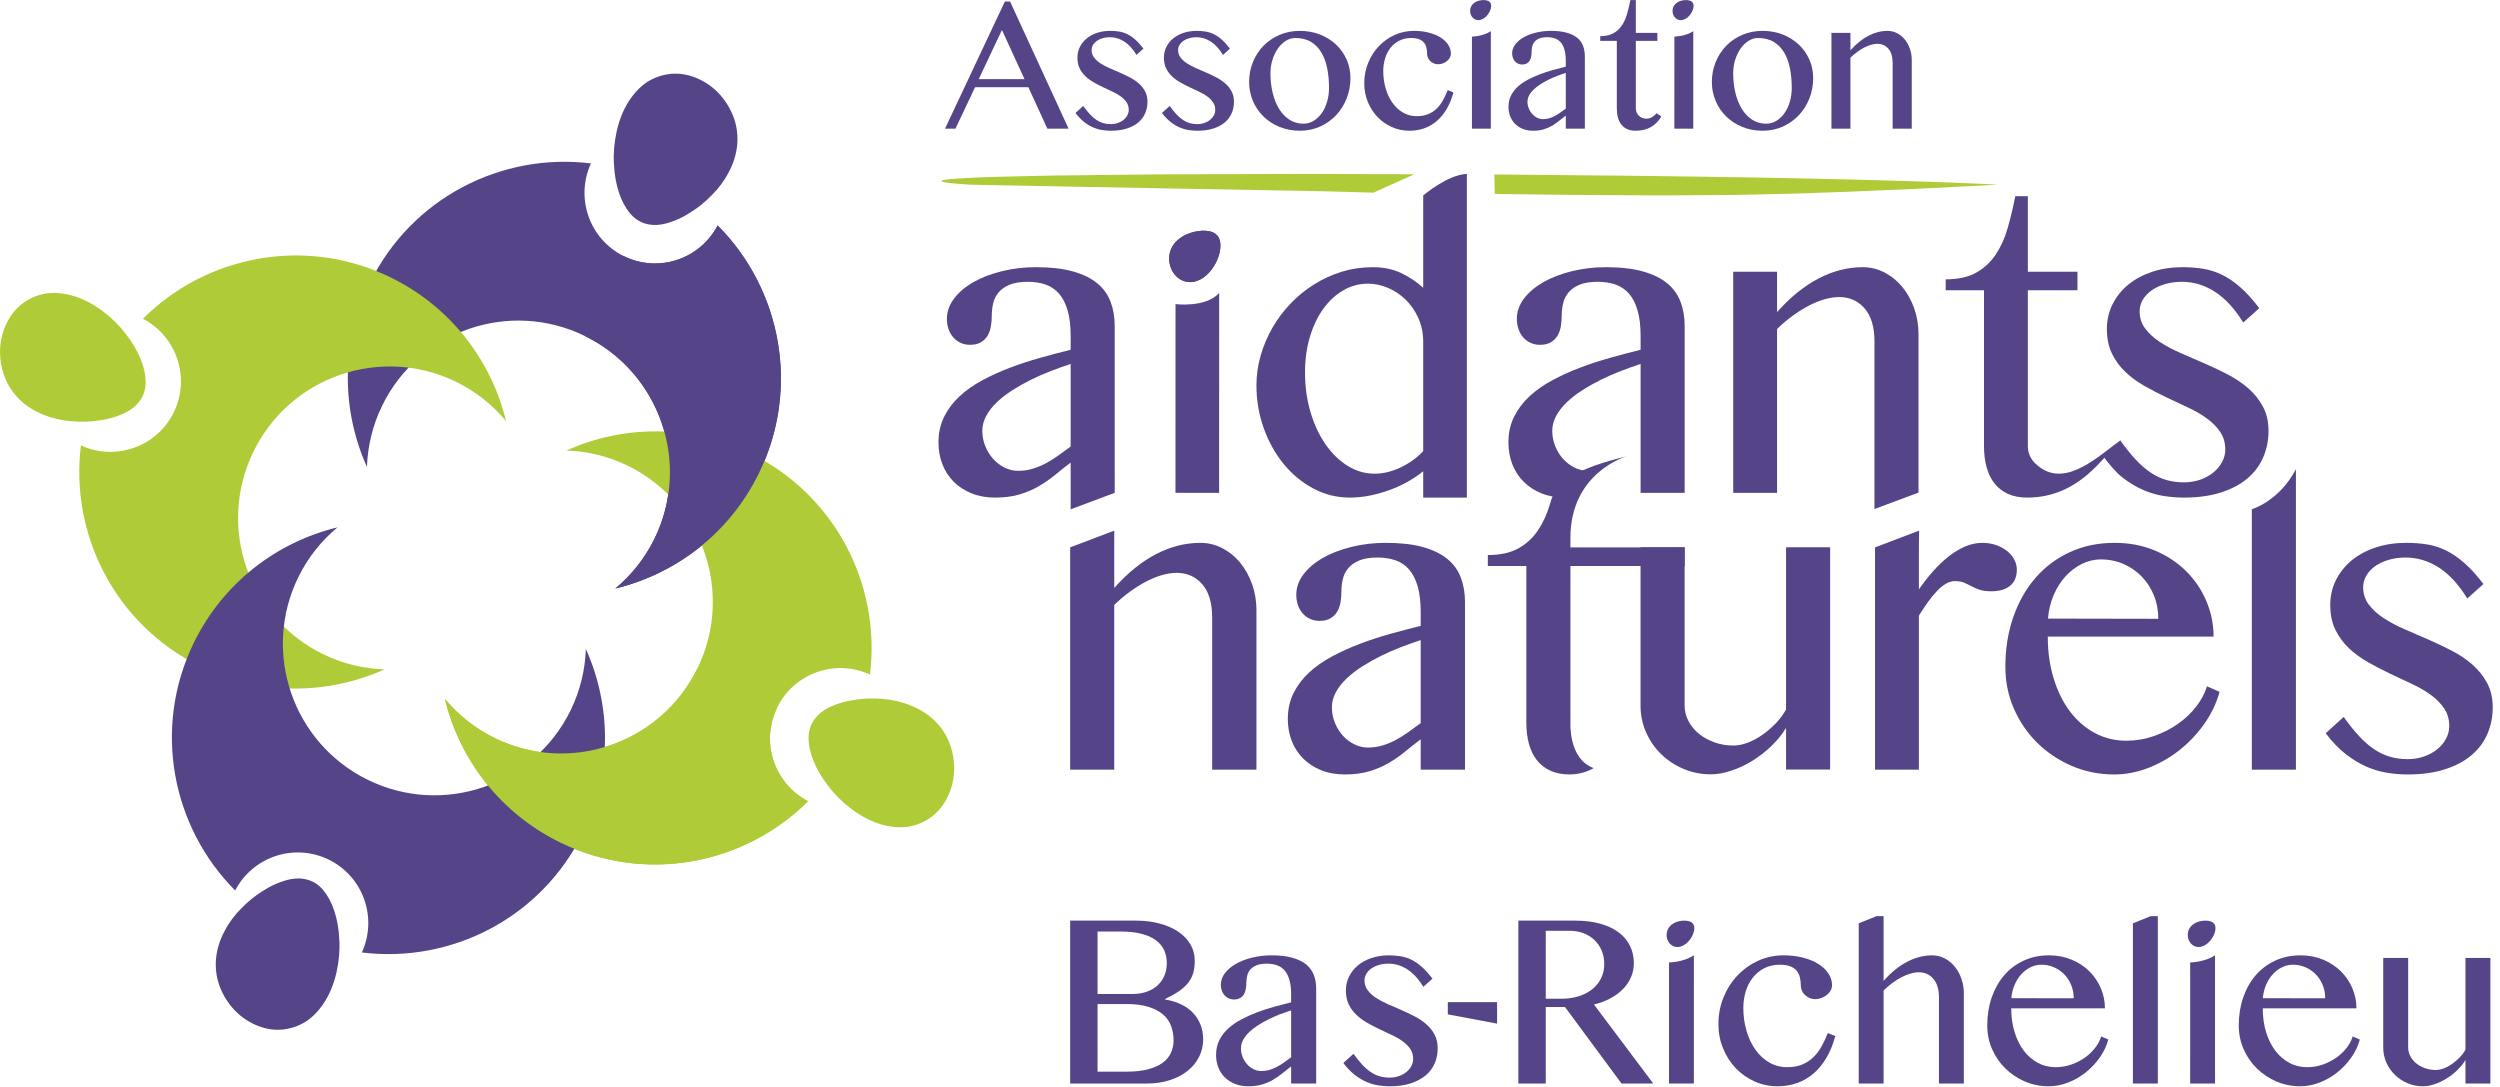 <svg xmlns="http://www.w3.org/2000/svg" xmlns:xlink="http://www.w3.org/1999/xlink" xmlns:serif="http://www.serif.com/" width="100%" height="100%" viewBox="0 0 2028 882" xml:space="preserve" style="fill-rule:evenodd;clip-rule:evenodd;stroke-linejoin:round;stroke-miterlimit:2;">    <g transform="matrix(1,0,0,1,-619.855,-814.787)">        <g transform="matrix(4.167,0,0,4.167,0,0)">            <g transform="matrix(1,0,0,1,416.117,229.39)">                <path d="M0,3.652C-3.484,3.561 -6.645,3.421 -13.936,3.292C-28.731,3.046 -44.67,2.741 -56.948,2.508C-62.852,2.404 -69.112,2.273 -72.744,2.206C-76.612,2.132 -78.676,2.093 -78.676,2.093C-78.676,2.093 -79.176,2.055 -80.11,1.981C-80.809,1.914 -82.769,1.783 -83.196,1.679C-84.523,1.446 -84.821,1.143 -80.844,0.897C-78.749,0.766 -76.264,0.626 -71.843,0.535C-67.591,0.433 -63.429,0.305 -56.962,0.254C-50.485,0.199 -44.955,0.082 -36.929,0.072C-29.148,0.049 -21.209,0.025 -13.216,0C-4.43,0.023 2.275,0.048 7.973,0.07L0,3.652Z" style="fill:rgb(175,203,55);fill-rule:nonzero;"></path>            </g>        </g>        <g transform="matrix(4.167,0,0,4.167,0,0)">            <g transform="matrix(1,0,0,1,439.662,233.577)">                <path d="M0,-4.076C4.146,-4.036 9.998,-3.972 15.34,-3.937C23.469,-3.888 31.891,-3.763 39.561,-3.657C46.945,-3.565 54.082,-3.43 60.5,-3.296C72.645,-3.05 82.416,-2.745 88.813,-2.509C94.785,-2.277 98.008,-2.094 98.008,-2.094C98.008,-2.094 94.975,-1.91 89.996,-1.677C85.447,-1.442 79.57,-1.138 72.943,-0.89C69.975,-0.758 66.943,-0.619 63.576,-0.528C60.492,-0.424 57.57,-0.299 53.973,-0.249C50.512,-0.196 47.895,-0.071 43.807,-0.071C40.033,-0.047 36.275,-0.023 32.549,0C28.025,-0.023 23.449,-0.047 18.912,-0.073C14.621,-0.082 8.027,-0.2 2.771,-0.254C1.393,-0.266 0.119,-0.285 0.07,-0.308L0,-4.076Z" style="fill:rgb(175,203,55);fill-rule:nonzero;"></path>            </g>        </g>        <g transform="matrix(4.167,0,0,4.167,0,0)">            <g transform="matrix(-1,-0.005,-0.005,1,342.283,360.638)">                <path d="M-293.039,0.755L0.002,0.755" style="fill:none;fill-rule:nonzero;"></path>            </g>        </g>        <g transform="matrix(4.167,0,0,4.167,0,0)">            <g transform="matrix(1,0,0,1,339.286,205.469)">                <path d="M0,5.474L8.913,5.474L4.516,-4.098L0,5.474ZM6.099,-9.642L17.493,15.116L13.36,15.116L9.659,7.036L-0.711,7.036L-4.535,15.116L-6.568,15.116L5.088,-9.642L6.099,-9.642Z" style="fill:rgb(85,69,136);fill-rule:nonzero;"></path>            </g>        </g>        <g transform="matrix(4.167,0,0,4.167,0,0)">            <g transform="matrix(1,0,0,1,364.995,202.829)">                <path d="M0,16.869C0.511,16.869 0.979,16.791 1.409,16.635C1.836,16.478 2.206,16.275 2.512,16.018C2.818,15.762 3.059,15.47 3.231,15.133C3.404,14.797 3.493,14.453 3.493,14.106C3.493,13.541 3.349,13.045 3.067,12.622C2.784,12.199 2.408,11.818 1.939,11.476C1.47,11.134 0.934,10.826 0.33,10.547C-0.271,10.267 -0.883,9.982 -1.5,9.686C-2.122,9.39 -2.735,9.074 -3.333,8.73C-3.937,8.387 -4.473,7.995 -4.942,7.549C-5.412,7.102 -5.789,6.587 -6.071,6.003C-6.354,5.418 -6.498,4.726 -6.498,3.928C-6.498,3.176 -6.337,2.479 -6.019,1.841C-5.703,1.205 -5.263,0.654 -4.699,0.192C-4.137,-0.27 -3.464,-0.632 -2.686,-0.895C-1.902,-1.154 -1.05,-1.286 -0.119,-1.286C0.494,-1.286 1.072,-1.244 1.616,-1.154C2.161,-1.068 2.692,-0.898 3.203,-0.652C3.72,-0.401 4.237,-0.052 4.752,0.399C5.266,0.852 5.802,1.441 6.359,2.171L5.002,3.39C4.296,2.229 3.506,1.366 2.632,0.798C1.759,0.234 0.824,-0.052 -0.172,-0.052C-0.696,-0.052 -1.176,0.015 -1.616,0.148C-2.055,0.28 -2.431,0.461 -2.744,0.684C-3.058,0.911 -3.3,1.174 -3.474,1.476C-3.647,1.778 -3.734,2.096 -3.734,2.432C-3.734,2.991 -3.577,3.476 -3.265,3.892C-2.955,4.309 -2.541,4.686 -2.031,5.02C-1.522,5.355 -0.942,5.666 -0.296,5.951C0.352,6.233 1.02,6.523 1.702,6.818C2.385,7.112 3.051,7.432 3.701,7.767C4.35,8.101 4.929,8.494 5.438,8.937C5.949,9.384 6.359,9.9 6.672,10.484C6.984,11.068 7.142,11.751 7.142,12.528C7.142,13.317 6.995,14.05 6.697,14.74C6.402,15.431 5.958,16.028 5.369,16.533C4.779,17.034 4.033,17.43 3.138,17.721C2.238,18.011 1.192,18.155 0,18.155C-0.543,18.155 -1.103,18.112 -1.675,18.025C-2.248,17.94 -2.827,17.771 -3.414,17.521C-3.996,17.274 -4.582,16.921 -5.169,16.471C-5.751,16.018 -6.325,15.427 -6.878,14.697L-5.369,13.325C-4.916,13.962 -4.483,14.504 -4.063,14.948C-3.647,15.395 -3.228,15.758 -2.804,16.045C-2.382,16.33 -1.942,16.537 -1.486,16.67C-1.029,16.803 -0.534,16.869 0,16.869" style="fill:rgb(85,69,136);fill-rule:nonzero;"></path>            </g>        </g>        <g transform="matrix(4.167,0,0,4.167,0,0)">            <g transform="matrix(1,0,0,1,381.833,202.829)">                <path d="M0,16.869C0.51,16.869 0.978,16.791 1.406,16.635C1.833,16.478 2.203,16.275 2.511,16.018C2.817,15.762 3.056,15.47 3.23,15.133C3.402,14.797 3.493,14.453 3.493,14.106C3.493,13.541 3.349,13.045 3.066,12.622C2.784,12.199 2.407,11.818 1.937,11.476C1.467,11.134 0.932,10.826 0.329,10.547C-0.275,10.267 -0.884,9.982 -1.503,9.686C-2.123,9.39 -2.737,9.074 -3.336,8.73C-3.938,8.387 -4.476,7.995 -4.943,7.549C-5.414,7.102 -5.79,6.587 -6.074,6.003C-6.356,5.418 -6.5,4.726 -6.5,3.928C-6.5,3.176 -6.338,2.479 -6.019,1.841C-5.705,1.205 -5.264,0.654 -4.703,0.192C-4.138,-0.27 -3.465,-0.632 -2.688,-0.895C-1.904,-1.154 -1.05,-1.286 -0.121,-1.286C0.49,-1.286 1.071,-1.244 1.613,-1.154C2.16,-1.068 2.691,-0.898 3.203,-0.652C3.719,-0.401 4.236,-0.052 4.751,0.399C5.266,0.852 5.801,1.441 6.355,2.171L5.001,3.39C4.295,2.229 3.506,1.366 2.63,0.798C1.758,0.234 0.821,-0.052 -0.175,-0.052C-0.697,-0.052 -1.176,0.015 -1.616,0.148C-2.057,0.28 -2.434,0.461 -2.746,0.684C-3.059,0.911 -3.301,1.174 -3.476,1.476C-3.648,1.778 -3.736,2.096 -3.736,2.432C-3.736,2.991 -3.578,3.476 -3.265,3.892C-2.956,4.309 -2.543,4.686 -2.032,5.02C-1.523,5.355 -0.944,5.666 -0.299,5.951C0.352,6.233 1.018,6.523 1.7,6.818C2.383,7.112 3.05,7.432 3.699,7.767C4.349,8.101 4.927,8.494 5.436,8.937C5.946,9.384 6.355,9.9 6.67,10.484C6.984,11.068 7.139,11.751 7.139,12.528C7.139,13.317 6.994,14.05 6.697,14.74C6.398,15.431 5.956,16.028 5.367,16.533C4.777,17.034 4.032,17.43 3.136,17.721C2.235,18.011 1.19,18.155 0,18.155C-0.544,18.155 -1.104,18.112 -1.677,18.025C-2.249,17.94 -2.83,17.771 -3.416,17.521C-3.999,17.274 -4.584,16.921 -5.171,16.471C-5.752,16.018 -6.328,15.427 -6.879,14.697L-5.371,13.325C-4.918,13.962 -4.485,14.504 -4.064,14.948C-3.648,15.395 -3.229,15.758 -2.806,16.045C-2.384,16.33 -1.944,16.537 -1.486,16.67C-1.031,16.803 -0.534,16.869 0,16.869" style="fill:rgb(85,69,136);fill-rule:nonzero;"></path>            </g>        </g>        <g transform="matrix(4.167,0,0,4.167,0,0)">            <g transform="matrix(1,0,0,1,402.49,202.916)">                <path d="M0,16.695C0.729,16.695 1.398,16.509 2.004,16.132C2.613,15.753 3.139,15.249 3.586,14.618C4.033,13.986 4.377,13.25 4.619,12.405C4.861,11.558 4.986,10.668 4.986,9.728C4.986,8.376 4.869,7.11 4.635,5.932C4.406,4.757 4.029,3.732 3.506,2.849C2.986,1.968 2.308,1.276 1.476,0.774C0.641,0.268 -0.385,0.016 -1.6,0.016C-2.226,0.016 -2.828,0.197 -3.408,0.555C-3.988,0.914 -4.498,1.407 -4.943,2.032C-5.393,2.659 -5.746,3.389 -6.014,4.222C-6.279,5.055 -6.412,5.941 -6.412,6.881C-6.412,8.235 -6.27,9.507 -5.979,10.703C-5.691,11.897 -5.274,12.933 -4.728,13.821C-4.185,14.707 -3.512,15.406 -2.713,15.924C-1.912,16.44 -1.012,16.695 0,16.695M-0.697,18.068C-2.122,18.068 -3.438,17.818 -4.65,17.322C-5.86,16.824 -6.902,16.148 -7.779,15.287C-8.652,14.429 -9.334,13.428 -9.829,12.275C-10.32,11.122 -10.566,9.891 -10.566,8.583C-10.566,7.204 -10.32,5.909 -9.829,4.698C-9.334,3.49 -8.652,2.437 -7.779,1.537C-6.902,0.64 -5.86,-0.069 -4.65,-0.591C-3.438,-1.112 -2.122,-1.373 -0.697,-1.373C0.729,-1.373 2.041,-1.133 3.234,-0.662C4.436,-0.186 5.475,0.467 6.359,1.295C7.236,2.122 7.922,3.097 8.418,4.212C8.908,5.331 9.156,6.525 9.156,7.801C9.156,9.213 8.908,10.543 8.418,11.789C7.922,13.032 7.236,14.122 6.359,15.053C5.475,15.988 4.436,16.72 3.234,17.262C2.041,17.797 0.729,18.068 -0.697,18.068" style="fill:rgb(85,69,136);fill-rule:nonzero;"></path>            </g>        </g>        <g transform="matrix(4.167,0,0,4.167,0,0)">            <g transform="matrix(1,0,0,1,423.131,201.543)">                <path d="M0,19.441C-1.221,19.441 -2.363,19.203 -3.436,18.72C-4.504,18.241 -5.437,17.583 -6.229,16.749C-7.025,15.913 -7.648,14.935 -8.107,13.814C-8.564,12.689 -8.795,11.492 -8.795,10.215C-8.795,8.803 -8.543,7.475 -8.037,6.236C-7.533,4.999 -6.844,3.914 -5.963,2.99C-5.08,2.062 -4.057,1.332 -2.887,0.8C-1.717,0.268 -0.461,0 0.887,0C1.926,0 2.887,0.113 3.766,0.34C4.648,0.564 5.404,0.879 6.043,1.278C6.68,1.676 7.178,2.15 7.537,2.692C7.895,3.236 8.076,3.822 8.076,4.449C8.076,4.726 8.002,4.99 7.859,5.239C7.713,5.487 7.525,5.706 7.293,5.891C7.061,6.076 6.801,6.222 6.504,6.333C6.205,6.443 5.91,6.499 5.609,6.499C5.271,6.499 4.973,6.435 4.703,6.316C4.437,6.193 4.209,6.037 4.02,5.847C3.83,5.654 3.682,5.439 3.586,5.195C3.484,4.951 3.438,4.705 3.438,4.449C3.438,4.02 3.389,3.617 3.299,3.24C3.207,2.863 3.043,2.539 2.814,2.27C2.582,1.995 2.26,1.78 1.857,1.625C1.451,1.469 0.934,1.389 0.309,1.389C-0.533,1.389 -1.293,1.562 -1.969,1.903C-2.639,2.246 -3.205,2.705 -3.666,3.282C-4.131,3.863 -4.484,4.543 -4.729,5.327C-4.971,6.108 -5.094,6.938 -5.094,7.818C-5.094,9.012 -4.937,10.141 -4.623,11.206C-4.312,12.274 -3.873,13.204 -3.305,14.003C-2.736,14.803 -2.053,15.437 -1.254,15.905C-0.455,16.374 0.437,16.605 1.42,16.605C2.289,16.605 3.043,16.471 3.68,16.2C4.318,15.929 4.873,15.56 5.336,15.098C5.807,14.636 6.209,14.095 6.547,13.483C6.885,12.868 7.184,12.218 7.449,11.535L8.563,11.987C8.25,13.16 7.826,14.206 7.293,15.132C6.76,16.058 6.135,16.84 5.408,17.477C4.686,18.116 3.867,18.602 2.961,18.937C2.051,19.273 1.062,19.441 0,19.441" style="fill:rgb(85,69,136);fill-rule:nonzero;"></path>            </g>        </g>        <g transform="matrix(4.167,0,0,4.167,0,0)">            <g transform="matrix(1,0,0,1,453.568,212.821)">                <path d="M0,-3.113C-0.537,-2.939 -1.088,-2.742 -1.66,-2.52C-2.238,-2.302 -2.795,-2.053 -3.344,-1.78C-3.9,-1.509 -4.422,-1.215 -4.92,-0.895C-5.418,-0.578 -5.857,-0.239 -6.232,0.119C-6.607,0.478 -6.908,0.86 -7.129,1.265C-7.348,1.673 -7.457,2.097 -7.457,2.536C-7.457,2.987 -7.373,3.416 -7.203,3.828C-7.037,4.242 -6.812,4.601 -6.537,4.906C-6.26,5.214 -5.939,5.457 -5.574,5.635C-5.211,5.816 -4.83,5.906 -4.432,5.906C-4.016,5.906 -3.619,5.849 -3.242,5.738C-2.867,5.632 -2.506,5.481 -2.148,5.298C-1.797,5.111 -1.443,4.895 -1.088,4.645C-0.736,4.397 -0.373,4.134 0,3.855L0,-3.113ZM3.713,7.765L0,7.765L0,5.21C-0.447,5.545 -0.875,5.888 -1.299,6.235C-1.721,6.583 -2.178,6.902 -2.672,7.193C-3.162,7.481 -3.707,7.714 -4.301,7.893C-4.9,8.074 -5.594,8.164 -6.379,8.164C-7.109,8.164 -7.771,8.045 -8.357,7.807C-8.951,7.572 -9.457,7.242 -9.873,6.826C-10.287,6.407 -10.607,5.916 -10.826,5.347C-11.049,4.781 -11.154,4.17 -11.154,3.508C-11.154,2.709 -10.998,1.987 -10.68,1.343C-10.359,0.702 -9.928,0.124 -9.377,-0.385C-8.824,-0.894 -8.184,-1.344 -7.447,-1.737C-6.715,-2.131 -5.937,-2.485 -5.113,-2.798C-4.291,-3.113 -3.441,-3.388 -2.568,-3.633C-1.691,-3.876 -0.84,-4.101 0,-4.311L0,-5.474C0,-6.32 -0.088,-7.032 -0.256,-7.622C-0.424,-8.207 -0.666,-8.676 -0.977,-9.036C-1.289,-9.393 -1.668,-9.652 -2.115,-9.808C-2.563,-9.964 -3.061,-10.043 -3.617,-10.043C-4.24,-10.043 -4.752,-9.962 -5.148,-9.8C-5.541,-9.636 -5.854,-9.425 -6.076,-9.157C-6.299,-8.892 -6.455,-8.585 -6.537,-8.247C-6.617,-7.905 -6.658,-7.559 -6.658,-7.212C-6.658,-6.886 -6.686,-6.572 -6.74,-6.273C-6.787,-5.971 -6.883,-5.708 -7.025,-5.485C-7.16,-5.258 -7.35,-5.074 -7.588,-4.936C-7.822,-4.797 -8.129,-4.728 -8.5,-4.728C-8.791,-4.728 -9.051,-4.782 -9.289,-4.893C-9.527,-5.002 -9.732,-5.155 -9.906,-5.351C-10.084,-5.548 -10.217,-5.78 -10.305,-6.048C-10.398,-6.313 -10.445,-6.601 -10.445,-6.916C-10.445,-7.53 -10.242,-8.103 -9.838,-8.638C-9.432,-9.168 -8.889,-9.629 -8.203,-10.016C-7.521,-10.404 -6.719,-10.713 -5.807,-10.937C-4.893,-11.164 -3.93,-11.277 -2.924,-11.277C-1.695,-11.277 -0.66,-11.157 0.187,-10.92C1.033,-10.682 1.717,-10.349 2.238,-9.921C2.758,-9.493 3.135,-8.972 3.365,-8.358C3.596,-7.745 3.713,-7.064 3.713,-6.326L3.713,7.765Z" style="fill:rgb(85,69,136);fill-rule:nonzero;"></path>            </g>        </g>        <g transform="matrix(4.167,0,0,4.167,0,0)">            <g transform="matrix(1,0,0,1,472.174,198.33)">                <path d="M0,19.873C-0.496,20.734 -1.156,21.41 -1.982,21.908C-2.807,22.404 -3.818,22.654 -5.023,22.654C-5.648,22.654 -6.189,22.548 -6.648,22.341C-7.104,22.134 -7.484,21.838 -7.783,21.457C-8.088,21.074 -8.309,20.617 -8.453,20.081C-8.598,19.55 -8.67,18.958 -8.67,18.311L-8.67,5.161L-11.902,5.161L-11.902,4.24C-10.861,4.24 -10.002,4.051 -9.328,3.675C-8.656,3.298 -8.109,2.789 -7.684,2.145C-7.25,1.502 -6.914,0.758 -6.672,-0.087C-6.43,-0.933 -6.217,-1.832 -6.029,-2.781L-4.969,-2.781L-4.969,3.597L-0.781,3.597L-0.781,5.161L-4.969,5.161L-4.969,18.311C-4.969,18.588 -4.92,18.851 -4.814,19.093C-4.709,19.336 -4.566,19.545 -4.385,19.727C-4.209,19.907 -3.994,20.047 -3.744,20.153C-3.496,20.256 -3.236,20.31 -2.955,20.31C-2.537,20.31 -2.16,20.209 -1.816,20.005C-1.475,19.799 -1.174,19.55 -0.924,19.248L0,19.873Z" style="fill:rgb(85,69,136);fill-rule:nonzero;"></path>            </g>        </g>        <g transform="matrix(4.167,0,0,4.167,0,0)">            <g transform="matrix(1,0,0,1,492.572,202.916)">                <path d="M0,16.695C0.729,16.695 1.396,16.509 2.004,16.132C2.615,15.753 3.141,15.249 3.586,14.618C4.031,13.986 4.377,13.25 4.619,12.405C4.863,11.558 4.984,10.668 4.984,9.728C4.984,8.376 4.867,7.11 4.639,5.932C4.406,4.757 4.029,3.732 3.508,2.849C2.986,1.968 2.309,1.276 1.479,0.774C0.643,0.268 -0.385,0.016 -1.6,0.016C-2.227,0.016 -2.826,0.197 -3.406,0.555C-3.984,0.914 -4.496,1.407 -4.945,2.032C-5.393,2.659 -5.746,3.389 -6.014,4.222C-6.279,5.055 -6.414,5.941 -6.414,6.881C-6.414,8.235 -6.268,9.507 -5.982,10.703C-5.689,11.897 -5.271,12.933 -4.729,13.821C-4.184,14.707 -3.516,15.406 -2.711,15.924C-1.912,16.44 -1.01,16.695 0,16.695M-0.701,18.068C-2.123,18.068 -3.436,17.818 -4.65,17.322C-5.861,16.824 -6.904,16.148 -7.777,15.287C-8.648,14.429 -9.336,13.428 -9.824,12.275C-10.318,11.122 -10.566,9.891 -10.566,8.583C-10.566,7.204 -10.318,5.909 -9.824,4.698C-9.336,3.49 -8.648,2.437 -7.777,1.537C-6.904,0.64 -5.861,-0.069 -4.65,-0.591C-3.436,-1.112 -2.123,-1.373 -0.701,-1.373C0.729,-1.373 2.043,-1.133 3.236,-0.662C4.437,-0.186 5.475,0.467 6.359,1.295C7.238,2.122 7.922,3.097 8.414,4.212C8.912,5.331 9.158,6.525 9.158,7.801C9.158,9.213 8.912,10.543 8.414,11.789C7.922,13.032 7.238,14.122 6.359,15.053C5.475,15.988 4.437,16.72 3.236,17.262C2.043,17.797 0.729,18.068 -0.701,18.068" style="fill:rgb(85,69,136);fill-rule:nonzero;"></path>            </g>        </g>        <g transform="matrix(4.167,0,0,4.167,0,0)">            <g transform="matrix(1,0,0,1,505.285,220.201)">                <path d="M0,-18.274L3.697,-18.274L3.697,-14.871C4.824,-16.131 5.996,-17.08 7.209,-17.71C8.424,-18.343 9.666,-18.658 10.926,-18.658C11.576,-18.658 12.184,-18.51 12.762,-18.214C13.33,-17.919 13.832,-17.519 14.254,-17.008C14.682,-16.496 15.012,-15.897 15.26,-15.211C15.51,-14.519 15.635,-13.786 15.635,-13.011L15.635,0.384L11.916,0.384L11.916,-12.387C11.916,-13.614 11.639,-14.545 11.082,-15.184C10.527,-15.821 9.816,-16.138 8.947,-16.138C8.553,-16.138 8.135,-16.075 7.697,-15.946C7.258,-15.821 6.812,-15.639 6.357,-15.402C5.904,-15.163 5.455,-14.879 5.002,-14.549C4.551,-14.217 4.113,-13.85 3.697,-13.444L3.697,0.384L0,0.384L0,-18.274Z" style="fill:rgb(85,69,136);fill-rule:nonzero;"></path>            </g>        </g>        <g transform="matrix(4.167,0,0,4.167,0,0)">            <g transform="matrix(1,0,0,1,357.179,275.841)">                <path d="M0,-9.454C-1.228,-9.051 -2.506,-8.599 -3.828,-8.09C-5.151,-7.583 -6.447,-7.014 -7.715,-6.389C-8.985,-5.763 -10.193,-5.08 -11.342,-4.343C-12.492,-3.609 -13.501,-2.828 -14.368,-2C-15.238,-1.169 -15.926,-0.287 -16.433,0.646C-16.941,1.581 -17.196,2.558 -17.196,3.573C-17.196,4.614 -17.001,5.61 -16.612,6.561C-16.226,7.51 -15.712,8.337 -15.071,9.044C-14.429,9.753 -13.688,10.313 -12.845,10.727C-12.005,11.142 -11.13,11.349 -10.22,11.349C-9.26,11.349 -8.344,11.222 -7.475,10.965C-6.608,10.714 -5.766,10.372 -4.95,9.945C-4.135,9.519 -3.32,9.017 -2.506,8.443C-1.691,7.868 -0.854,7.26 0,6.62L0,-9.454ZM8.579,15.637L0,18.841L0,9.745C-1.016,10.518 -2.011,11.306 -2.986,12.109C-3.962,12.913 -5.018,13.646 -6.152,14.315C-7.289,14.983 -8.545,15.525 -9.919,15.937C-11.297,16.351 -12.894,16.559 -14.709,16.559C-16.393,16.559 -17.917,16.286 -19.279,15.737C-20.642,15.191 -21.804,14.436 -22.767,13.473C-23.729,12.512 -24.464,11.375 -24.972,10.066C-25.48,8.754 -25.732,7.341 -25.732,5.819C-25.732,3.971 -25.364,2.308 -24.631,0.827C-23.896,-0.655 -22.895,-1.984 -21.624,-3.162C-20.356,-4.338 -18.872,-5.379 -17.175,-6.288C-15.479,-7.197 -13.681,-8.012 -11.783,-8.732C-9.886,-9.454 -7.93,-10.095 -5.911,-10.657C-3.895,-11.218 -1.924,-11.741 0,-12.22L0,-14.906C0,-16.855 -0.195,-18.507 -0.58,-19.853C-0.97,-21.204 -1.523,-22.291 -2.244,-23.122C-2.965,-23.949 -3.841,-24.545 -4.869,-24.908C-5.899,-25.267 -7.055,-25.449 -8.338,-25.449C-9.779,-25.449 -10.957,-25.26 -11.866,-24.885C-12.771,-24.514 -13.486,-24.017 -14.009,-23.403C-14.529,-22.788 -14.885,-22.084 -15.071,-21.297C-15.259,-20.51 -15.351,-19.712 -15.351,-18.915C-15.351,-18.167 -15.412,-17.445 -15.533,-16.747C-15.652,-16.053 -15.873,-15.447 -16.192,-14.926C-16.515,-14.403 -16.947,-13.984 -17.494,-13.662C-18.044,-13.344 -18.744,-13.182 -19.598,-13.182C-20.268,-13.182 -20.876,-13.308 -21.423,-13.565C-21.97,-13.815 -22.446,-14.169 -22.846,-14.623C-23.248,-15.08 -23.555,-15.614 -23.768,-16.229C-23.984,-16.843 -24.09,-17.512 -24.09,-18.233C-24.09,-19.648 -23.622,-20.973 -22.685,-22.2C-21.751,-23.429 -20.496,-24.491 -18.918,-25.389C-17.343,-26.281 -15.5,-26.99 -13.386,-27.512C-11.275,-28.033 -9.059,-28.295 -6.732,-28.295C-3.901,-28.295 -1.512,-28.016 0.441,-27.472C2.391,-26.924 3.969,-26.153 5.17,-25.167C6.374,-24.18 7.241,-22.974 7.775,-21.559C8.311,-20.142 8.579,-18.581 8.579,-16.866L8.579,15.637Z" style="fill:rgb(85,69,136);fill-rule:nonzero;"></path>            </g>        </g>        <g transform="matrix(4.167,0,0,4.167,0,0)">            <g transform="matrix(-0.974,0.225,0.225,0.974,389.868,287.907)">                <path d="M4.494,-35.097C4.494,-35.097 -1.044,-33.038 -4.276,-35.295L4.494,2.626L12.776,0.711L4.494,-35.097Z" style="fill:rgb(85,69,136);fill-rule:nonzero;"></path>            </g>        </g>        <g transform="matrix(4.167,0,0,4.167,0,0)">            <g transform="matrix(1,0,0,1,425.812,259.69)">                <path d="M0,2.41C0,0.726 -0.312,-0.819 -0.943,-2.221C-1.568,-3.622 -2.389,-4.821 -3.404,-5.805C-4.422,-6.797 -5.57,-7.565 -6.854,-8.111C-8.137,-8.657 -9.432,-8.935 -10.74,-8.935C-12.451,-8.935 -14.049,-8.508 -15.533,-7.652C-17.014,-6.797 -18.311,-5.609 -19.418,-4.086C-20.529,-2.562 -21.404,-0.741 -22.043,1.388C-22.686,3.512 -23.007,5.841 -23.007,8.384C-23.007,11.107 -22.65,13.664 -21.942,16.055C-21.238,18.447 -20.266,20.532 -19.039,22.31C-17.811,24.086 -16.371,25.491 -14.73,26.519C-13.084,27.545 -11.328,28.059 -9.459,28.059C-8.551,28.059 -7.646,27.941 -6.754,27.702C-5.859,27.458 -5.002,27.139 -4.186,26.738C-3.373,26.335 -2.605,25.871 -1.881,25.336C-1.16,24.801 -0.535,24.241 0,23.652L0,2.41ZM0,27.578C-0.988,28.384 -2.059,29.098 -3.205,29.724C-4.354,30.353 -5.549,30.885 -6.793,31.327C-8.037,31.767 -9.291,32.107 -10.559,32.352C-11.832,32.591 -13.066,32.71 -14.268,32.71C-16.807,32.71 -19.178,32.123 -21.384,30.947C-23.588,29.773 -25.513,28.183 -27.154,26.178C-28.797,24.174 -30.096,21.848 -31.044,19.202C-31.994,16.556 -32.464,13.766 -32.464,10.827C-32.464,8.875 -32.19,6.954 -31.643,5.055C-31.096,3.159 -30.336,1.357 -29.359,-0.339C-28.383,-2.037 -27.209,-3.605 -25.832,-5.045C-24.457,-6.49 -22.926,-7.741 -21.242,-8.792C-19.559,-9.851 -17.762,-10.672 -15.852,-11.262C-13.941,-11.846 -11.945,-12.143 -9.857,-12.143C-7.775,-12.143 -5.945,-11.774 -4.369,-11.04C-2.793,-10.304 -1.336,-9.334 0,-8.133L0,-26.113C0,-26.113 4.807,-30.192 8.498,-30.3L8.498,32.71L0,32.71L0,27.578Z" style="fill:rgb(85,69,136);fill-rule:nonzero;"></path>            </g>        </g>        <g transform="matrix(4.167,0,0,4.167,0,0)">            <g transform="matrix(1,0,0,1,453.424,247.546)">                <path d="M0,44.854C-1.687,44.854 -3.209,44.581 -4.572,44.032C-5.934,43.486 -7.094,42.731 -8.061,41.769C-9.021,40.808 -9.756,39.67 -10.264,38.361C-10.771,37.05 -11.023,35.636 -11.023,34.114C-11.023,32.267 -10.656,30.603 -9.924,29.122C-9.188,27.64 -8.186,26.312 -6.916,25.133C-5.648,23.957 -4.162,22.917 -2.467,22.007C-0.771,21.098 1.025,20.283 2.924,19.563C4.822,18.841 6.779,18.201 8.795,17.639C10.813,17.078 12.783,16.555 14.709,16.075L14.709,13.389C14.709,11.44 14.514,9.789 14.127,8.442C13.738,7.092 13.186,6.004 12.465,5.173C11.744,4.347 10.865,3.75 9.84,3.388C8.811,3.028 7.652,2.847 6.369,2.847C4.93,2.847 3.752,3.035 2.842,3.411C1.937,3.781 1.221,4.278 0.697,4.893C0.178,5.507 -0.176,6.211 -0.361,6.998C-0.551,7.785 -0.643,8.583 -0.643,9.38C-0.643,10.128 -0.703,10.851 -0.824,11.548C-0.943,12.243 -1.164,12.848 -1.484,13.369C-1.809,13.892 -2.238,14.311 -2.787,14.633C-3.338,14.952 -4.035,15.114 -4.891,15.114C-5.559,15.114 -6.168,14.987 -6.715,14.73C-7.264,14.48 -7.738,14.126 -8.139,13.672C-8.541,13.215 -8.846,12.681 -9.059,12.066C-9.275,11.452 -9.383,10.783 -9.383,10.062C-9.383,8.647 -8.914,7.322 -7.979,6.096C-7.043,4.866 -5.787,3.805 -4.211,2.907C-2.635,2.014 -0.793,1.305 1.322,0.783C3.434,0.263 5.648,0 7.975,0C10.807,0 13.197,0.279 15.148,0.824C17.1,1.372 18.676,2.143 19.877,3.128C21.082,4.116 21.949,5.322 22.482,6.736C23.02,8.153 23.287,9.714 23.287,11.43L23.287,43.933L14.709,43.933L14.709,18.841C13.479,19.245 12.203,19.697 10.879,20.206C9.557,20.712 8.26,21.281 6.994,21.906C5.723,22.533 4.514,23.215 3.367,23.952C2.215,24.687 1.207,25.467 0.338,26.295C-0.529,27.126 -1.219,28.008 -1.725,28.941C-2.232,29.876 -2.488,30.853 -2.488,31.869C-2.488,32.909 -2.293,33.905 -1.904,34.856C-1.518,35.806 -1.004,36.632 -0.361,37.339C0.279,38.048 1.021,38.608 1.863,39.022C2.703,39.437 3.578,39.644 4.486,39.644C5.447,39.644 6.375,38.794 7.244,38.54C8.113,38.288 1.814,44.854 0,44.854" style="fill:rgb(85,69,136);fill-rule:nonzero;"></path>            </g>        </g>        <g transform="matrix(4.167,0,0,4.167,0,0)">            <g transform="matrix(1,0,0,1,573.9,250.512)">                <path d="M0,38.922C1.174,38.922 2.256,38.741 3.244,38.381C4.234,38.019 5.08,37.547 5.789,36.959C6.5,36.371 7.053,35.692 7.453,34.915C7.855,34.139 8.057,33.351 8.057,32.549C8.057,31.24 7.727,30.098 7.074,29.123C6.42,28.146 5.551,27.264 4.467,26.476C3.383,25.688 2.148,24.973 0.76,24.331C-0.629,23.69 -2.041,23.031 -3.467,22.347C-4.898,21.665 -6.307,20.933 -7.697,20.144C-9.086,19.356 -10.32,18.449 -11.404,17.418C-12.486,16.389 -13.355,15.2 -14.012,13.85C-14.664,12.501 -14.994,10.907 -14.994,9.062C-14.994,7.326 -14.623,5.718 -13.891,4.254C-13.156,2.782 -12.139,1.511 -10.846,0.444C-9.551,-0.624 -7.996,-1.46 -6.195,-2.059C-4.391,-2.661 -2.422,-2.966 -0.283,-2.966C1.135,-2.966 2.469,-2.862 3.725,-2.661C4.982,-2.461 6.203,-2.075 7.396,-1.502C8.58,-0.926 9.773,-0.12 10.963,0.926C12.15,1.964 13.387,3.328 14.67,5.012L11.543,7.817C9.912,5.146 8.09,3.155 6.07,1.846C4.055,0.537 1.893,-0.12 -0.402,-0.12C-1.607,-0.12 -2.711,0.035 -3.727,0.344C-4.746,0.652 -5.613,1.067 -6.336,1.587C-7.055,2.108 -7.619,2.715 -8.02,3.407C-8.418,4.105 -8.619,4.837 -8.619,5.617C-8.619,6.895 -8.26,8.017 -7.535,8.98C-6.816,9.943 -5.867,10.81 -4.691,11.588C-3.514,12.36 -2.18,13.078 -0.68,13.729C0.814,14.385 2.352,15.054 3.926,15.736C5.502,16.415 7.039,17.143 8.537,17.92C10.031,18.693 11.371,19.599 12.543,20.625C13.719,21.653 14.67,22.841 15.391,24.193C16.109,25.542 16.473,27.112 16.473,28.902C16.473,30.718 16.131,32.42 15.451,34.012C14.768,35.602 13.748,36.98 12.385,38.142C11.021,39.302 9.307,40.218 7.234,40.887C5.164,41.552 2.752,41.888 0,41.888C-1.256,41.888 -2.547,41.788 -3.867,41.588C-5.191,41.385 -6.531,41 -7.875,40.425C-9.229,39.851 -10.576,39.04 -11.926,38.002C-13.275,36.959 -14.438,35.516 -15.721,33.831L-12.387,30.744C-11.346,32.214 -10.342,33.464 -9.383,34.492C-8.418,35.522 -7.451,36.362 -6.475,37.019C-5.5,37.674 -4.484,38.152 -3.428,38.461C-2.373,38.767 -1.23,38.922 0,38.922" style="fill:rgb(85,69,136);fill-rule:nonzero;"></path>            </g>        </g>        <g transform="matrix(4.167,0,0,4.167,0,0)">            <g transform="matrix(1,0,0,1,357.085,342.104)">                <path d="M0,-40.009L8.582,-43.275L8.582,-32.113C11.185,-35.042 13.9,-37.236 16.723,-38.702C19.542,-40.163 22.417,-40.893 25.344,-40.893C26.849,-40.893 28.265,-40.554 29.594,-39.869C30.926,-39.183 32.082,-38.251 33.064,-37.068C34.041,-35.886 34.821,-34.494 35.4,-32.9C35.977,-31.298 36.263,-29.601 36.263,-27.799L36.263,3.266L27.642,3.266L27.642,-26.349C27.642,-29.196 26.998,-31.361 25.708,-32.834C24.416,-34.316 22.768,-35.052 20.751,-35.052C19.836,-35.052 18.872,-34.906 17.851,-34.611C16.828,-34.316 15.794,-33.891 14.749,-33.339C13.7,-32.788 12.65,-32.13 11.605,-31.368C10.555,-30.602 9.549,-29.746 8.582,-28.806L8.582,3.266L0,3.266L0,-40.009Z" style="fill:rgb(85,69,136);fill-rule:nonzero;"></path>            </g>        </g>        <g transform="matrix(4.167,0,0,4.167,0,0)">            <g transform="matrix(1,0,0,1,425.324,327.363)">                <path d="M0,-7.218C-1.236,-6.813 -2.521,-6.357 -3.85,-5.847C-5.18,-5.335 -6.484,-4.763 -7.758,-4.135C-9.035,-3.501 -10.248,-2.818 -11.404,-2.081C-12.561,-1.339 -13.574,-0.554 -14.445,0.278C-15.32,1.112 -16.012,1.999 -16.521,2.935C-17.033,3.88 -17.287,4.859 -17.287,5.879C-17.287,6.927 -17.094,7.93 -16.701,8.882C-16.314,9.835 -15.797,10.669 -15.154,11.38C-14.508,12.092 -13.76,12.655 -12.914,13.07C-12.07,13.49 -11.191,13.697 -10.275,13.697C-9.309,13.697 -8.391,13.57 -7.516,13.312C-6.645,13.06 -5.795,12.716 -4.979,12.285C-4.16,11.857 -3.34,11.351 -2.521,10.775C-1.701,10.197 -0.861,9.587 0,8.94L0,-7.218ZM8.623,18.007L0,18.007L0,12.083C-1.023,12.861 -2.023,13.655 -3.006,14.461C-3.984,15.268 -5.047,16.007 -6.186,16.678C-7.328,17.35 -8.592,17.892 -9.975,18.311C-11.359,18.726 -12.963,18.935 -14.787,18.935C-16.482,18.935 -18.016,18.66 -19.383,18.11C-20.753,17.557 -21.92,16.8 -22.891,15.833C-23.857,14.864 -24.596,13.721 -25.106,12.41C-25.617,11.088 -25.869,9.668 -25.869,8.136C-25.869,6.282 -25.502,4.607 -24.764,3.119C-24.023,1.628 -23.018,0.293 -21.74,-0.894C-20.466,-2.072 -18.973,-3.119 -17.266,-4.034C-15.561,-4.95 -13.754,-5.769 -11.848,-6.492C-9.941,-7.218 -7.973,-7.863 -5.945,-8.427C-3.916,-8.99 -1.937,-9.517 0,-9.997L0,-12.698C0,-14.655 -0.199,-16.316 -0.584,-17.675C-0.977,-19.029 -1.533,-20.124 -2.256,-20.958C-2.984,-21.791 -3.863,-22.39 -4.896,-22.752C-5.934,-23.113 -7.096,-23.293 -8.385,-23.293C-9.832,-23.293 -11.018,-23.107 -11.93,-22.734C-12.842,-22.357 -13.561,-21.857 -14.086,-21.239C-14.609,-20.623 -14.965,-19.916 -15.154,-19.124C-15.342,-18.333 -15.434,-17.532 -15.434,-16.726C-15.434,-15.976 -15.494,-15.249 -15.615,-14.548C-15.738,-13.853 -15.959,-13.241 -16.281,-12.716C-16.605,-12.193 -17.039,-11.771 -17.59,-11.448C-18.143,-11.124 -18.846,-10.964 -19.705,-10.964C-20.377,-10.964 -20.99,-11.092 -21.539,-11.348C-22.09,-11.603 -22.568,-11.958 -22.969,-12.418C-23.373,-12.87 -23.681,-13.409 -23.896,-14.026C-24.113,-14.646 -24.219,-15.32 -24.219,-16.042C-24.219,-17.465 -23.75,-18.793 -22.809,-20.032C-21.868,-21.267 -20.607,-22.333 -19.018,-23.235C-17.437,-24.136 -15.582,-24.845 -13.459,-25.368C-11.338,-25.895 -9.107,-26.153 -6.77,-26.153C-3.924,-26.153 -1.52,-25.879 0.439,-25.33C2.402,-24.779 3.99,-24.008 5.197,-23.013C6.406,-22.019 7.277,-20.812 7.814,-19.388C8.354,-17.96 8.623,-16.388 8.623,-14.671L8.623,18.007Z" style="fill:rgb(85,69,136);fill-rule:nonzero;"></path>            </g>        </g>        <g transform="matrix(4.167,0,0,4.167,0,0)">            <g transform="matrix(1,0,0,1,476.701,346.272)">                <path d="M0,-44.203L0,-13.418C0,-12.344 0.246,-11.33 0.748,-10.377C1.242,-9.422 1.922,-8.596 2.783,-7.897C3.641,-7.2 4.648,-6.642 5.803,-6.225C6.961,-5.81 8.193,-5.602 9.512,-5.602C10.371,-5.602 11.283,-5.782 12.25,-6.146C13.219,-6.509 14.162,-7.01 15.092,-7.656C16.021,-8.3 16.891,-9.047 17.711,-9.892C18.529,-10.74 19.207,-11.644 19.746,-12.613L19.746,-44.203L28.326,-44.203L28.326,-0.928L19.746,-0.928L19.746,-9.026C18.996,-7.792 18.047,-6.623 16.904,-5.524C15.762,-4.419 14.527,-3.458 13.201,-2.64C11.867,-1.818 10.498,-1.173 9.088,-0.708C7.676,-0.237 6.342,0 5.082,0C3.197,0 1.426,-0.358 -0.242,-1.069C-1.908,-1.78 -3.355,-2.739 -4.592,-3.95C-5.826,-5.159 -6.801,-6.572 -7.514,-8.202C-8.227,-9.826 -8.58,-11.567 -8.58,-13.418L-8.58,-44.203L0,-44.203Z" style="fill:rgb(85,69,136);fill-rule:nonzero;"></path>            </g>        </g>        <g transform="matrix(4.167,0,0,4.167,0,0)">            <g transform="matrix(1,0,0,1,568.914,331.515)">                <path d="M0,-15.521C0,-17.16 -0.285,-18.682 -0.863,-20.094C-1.441,-21.5 -2.232,-22.725 -3.242,-23.757C-4.248,-24.795 -5.432,-25.605 -6.787,-26.197C-8.146,-26.788 -9.6,-27.083 -11.16,-27.083C-12.451,-27.083 -13.689,-26.788 -14.885,-26.197C-16.08,-25.605 -17.141,-24.8 -18.07,-23.779C-19,-22.758 -19.764,-21.542 -20.367,-20.133C-20.973,-18.723 -21.342,-17.198 -21.475,-15.561L0,-15.521ZM-8.58,14.784C-11.51,14.784 -14.256,14.232 -16.822,13.13C-19.385,12.032 -21.629,10.533 -23.551,8.637C-25.471,6.745 -26.992,4.529 -28.102,1.99C-29.217,-0.549 -29.773,-3.27 -29.773,-6.168C-29.773,-9.633 -29.268,-12.844 -28.248,-15.801C-27.227,-18.756 -25.787,-21.307 -23.932,-23.46C-22.08,-25.605 -19.842,-27.286 -17.225,-28.494C-14.605,-29.704 -11.699,-30.305 -8.5,-30.305C-5.652,-30.305 -3.047,-29.812 -0.686,-28.818C1.68,-27.822 3.709,-26.485 5.4,-24.807C7.094,-23.129 8.412,-21.19 9.35,-18.983C10.289,-16.784 10.762,-14.471 10.762,-12.054L-21.514,-12.054C-21.514,-9.153 -21.139,-6.458 -20.387,-3.977C-19.635,-1.489 -18.59,0.649 -17.242,2.455C-15.9,4.254 -14.289,5.663 -12.406,6.684C-10.527,7.706 -8.471,8.215 -6.242,8.215C-4.365,8.215 -2.563,7.914 -0.846,7.309C0.875,6.703 2.434,5.913 3.826,4.929C5.227,3.951 6.416,2.823 7.395,1.546C8.377,0.272 9.068,-1.041 9.475,-2.383L11.93,-1.293C11.311,0.935 10.309,3.027 8.928,4.974C7.543,6.918 5.934,8.615 4.094,10.07C2.25,11.52 0.238,12.665 -1.953,13.515C-4.143,14.361 -6.352,14.784 -8.58,14.784" style="fill:rgb(85,69,136);fill-rule:nonzero;"></path>            </g>        </g>        <g transform="matrix(4.167,0,0,4.167,0,0)">            <g transform="matrix(-1,0,0,1,587.123,286.873)">                <path d="M-8.584,58.497L0,58.497L0,7.795C0,7.795 -5.293,6.274 -8.584,0L-8.584,58.497Z" style="fill:rgb(85,69,136);fill-rule:nonzero;"></path>            </g>        </g>        <g transform="matrix(4.167,0,0,4.167,0,0)">            <g transform="matrix(1,0,0,1,617.459,304.193)">                <path d="M0,39.122C1.18,39.122 2.27,38.938 3.264,38.58C4.258,38.215 5.109,37.737 5.82,37.149C6.533,36.557 7.09,35.872 7.494,35.094C7.896,34.312 8.098,33.522 8.098,32.719C8.098,31.399 7.77,30.25 7.113,29.27C6.453,28.288 5.58,27.401 4.492,26.611C3.404,25.82 2.162,25.099 0.764,24.454C-0.633,23.809 -2.049,23.145 -3.484,22.46C-4.922,21.774 -6.34,21.037 -7.736,20.244C-9.135,19.452 -10.375,18.538 -11.465,17.504C-12.553,16.468 -13.426,15.272 -14.082,13.917C-14.74,12.563 -15.07,10.956 -15.07,9.104C-15.07,7.358 -14.699,5.747 -13.963,4.267C-13.223,2.79 -12.203,1.513 -10.902,0.436C-9.6,-0.634 -8.039,-1.477 -6.227,-2.081C-4.412,-2.683 -2.432,-2.983 -0.281,-2.983C1.141,-2.983 2.484,-2.883 3.748,-2.683C5.008,-2.485 6.236,-2.092 7.436,-1.515C8.627,-0.938 9.826,-0.123 11.02,0.922C12.217,1.971 13.459,3.342 14.748,5.036L11.604,7.851C9.965,5.169 8.131,3.167 6.107,1.848C4.074,0.534 1.906,-0.123 -0.404,-0.123C-1.615,-0.123 -2.727,0.03 -3.744,0.339C-4.768,0.646 -5.643,1.063 -6.367,1.587C-7.092,2.109 -7.656,2.722 -8.061,3.419C-8.461,4.12 -8.664,4.86 -8.664,5.638C-8.664,6.929 -8.301,8.056 -7.574,9.021C-6.852,9.989 -5.896,10.865 -4.715,11.641C-3.535,12.417 -2.191,13.139 -0.684,13.8C0.82,14.456 2.365,15.126 3.947,15.811C5.535,16.497 7.074,17.229 8.582,18.009C10.088,18.786 11.43,19.695 12.611,20.728C13.793,21.763 14.748,22.957 15.473,24.313C16.195,25.671 16.561,27.25 16.561,29.049C16.561,30.873 16.217,32.586 15.535,34.185C14.85,35.785 13.822,37.17 12.453,38.336C11.078,39.503 9.355,40.426 7.273,41.099C5.191,41.768 2.768,42.105 0,42.105C-1.262,42.105 -2.557,42.005 -3.891,41.8C-5.219,41.601 -6.561,41.209 -7.92,40.633C-9.275,40.055 -10.631,39.243 -11.99,38.197C-13.344,37.149 -14.666,35.779 -15.959,34.087L-12.453,30.901C-11.408,32.38 -10.398,33.636 -9.43,34.671C-8.461,35.707 -7.49,36.549 -6.508,37.21C-5.525,37.866 -4.51,38.349 -3.445,38.658C-2.383,38.969 -1.238,39.122 0,39.122" style="fill:rgb(85,69,136);fill-rule:nonzero;"></path>            </g>        </g>        <g transform="matrix(4.167,0,0,4.167,0,0)">            <g transform="matrix(1,0,0,1,454.35,284.381)">                <path d="M0,61.918C-1.449,61.918 -2.707,61.677 -3.77,61.193C-4.83,60.709 -5.709,60.024 -6.408,59.138C-7.109,58.251 -7.625,57.191 -7.957,55.952C-8.295,54.718 -8.461,53.347 -8.461,51.842L-8.461,21.338L-15.957,21.338L-15.957,19.204C-13.539,19.204 -11.553,18.769 -9.992,17.895C-8.436,17.023 -7.158,15.841 -6.164,14.348C-5.174,12.857 -4.393,11.133 -3.826,9.169C-3.826,9.16 -3.818,9.155 -3.816,9.148C-2.791,4.933 1.42,2.31 11.029,0C11.029,0 0.121,3.078 0.121,15.859L0.121,17.714L22.361,17.714L22.361,21.338L0.121,21.338L0.121,51.842C0.121,51.842 -0.277,58.94 4.656,60.675C4.656,60.675 2.744,61.918 0,61.918" style="fill:rgb(85,69,136);fill-rule:nonzero;"></path>            </g>        </g>        <g transform="matrix(4.167,0,0,4.167,0,0)">            <g transform="matrix(1,0,0,1,384.505,242.771)">                <path d="M0,5.374C-0.513,6.023 -1.085,6.555 -1.715,6.95C-2.345,7.343 -2.975,7.578 -3.604,7.663C-4.24,7.725 -4.859,7.645 -5.461,7.412C-6.07,7.164 -6.596,6.77 -7.043,6.227C-7.489,5.689 -7.8,5.078 -7.977,4.409C-8.149,3.745 -8.187,3.092 -8.107,2.451C-8.022,1.819 -7.812,1.217 -7.463,0.645C-7.113,0.08 -6.653,-0.412 -6.078,-0.832C-5.51,-1.262 -4.89,-1.583 -4.233,-1.809C-3.577,-2.049 -2.929,-2.202 -2.293,-2.266C-1.667,-2.351 -1.064,-2.343 -0.499,-2.247C0.066,-2.163 0.541,-1.973 0.93,-1.66C1.32,-1.348 1.576,-0.94 1.708,-0.427C1.842,0.097 1.867,0.669 1.782,1.295C1.7,1.938 1.511,2.611 1.21,3.321C0.918,4.039 0.514,4.722 0,5.374" style="fill:rgb(85,69,136);fill-rule:nonzero;"></path>            </g>        </g>        <g transform="matrix(4.167,0,0,4.167,0,0)">            <g transform="matrix(1,0,0,1,561.433,244.836)">                <path d="M0,36.451C0.027,36.425 0.054,36.399 0.081,36.373L0,36.451C-5.255,40.501 -11.415,45.966 -16.571,40.81C-16.983,40.398 -17.312,39.91 -17.552,39.349C-17.794,38.789 -17.913,38.184 -17.913,37.544L-17.913,7.202L-8.253,7.202L-8.253,3.592L-17.913,3.592L-17.913,-11.113L-20.358,-11.113C-20.784,-8.923 -21.28,-6.853 -21.841,-4.904C-22.403,-2.952 -23.177,-1.237 -24.167,0.248C-25.155,1.732 -26.425,2.904 -27.974,3.776C-29.524,4.645 -31.503,5.076 -33.907,5.076L-33.907,7.202L-26.45,7.202L-26.45,37.544C-26.45,39.041 -26.284,40.402 -25.948,41.632C-25.618,42.863 -25.103,43.919 -24.407,44.801C-23.714,45.682 -22.837,46.363 -21.784,46.843C-20.728,47.324 -19.478,47.564 -18.032,47.564C-7.818,47.564 -3.007,39.342 -0.046,36.495C-0.004,36.472 0.038,36.444 0.081,36.42C0.053,36.431 0.028,36.44 0,36.451" style="fill:rgb(85,69,136);fill-rule:nonzero;"></path>            </g>        </g>        <g transform="matrix(4.167,0,0,4.167,0,0)">            <g transform="matrix(1,0,0,1,288.458,295.884)">                <path d="M0,-56.466C-3.441,-49.874 -11.507,-47.18 -18.22,-50.464C-24.939,-53.753 -27.758,-61.777 -24.664,-68.539C-42.013,-70.687 -59.573,-61.86 -67.698,-45.276C-73.429,-33.561 -73.23,-20.481 -68.269,-9.446C-68.132,-13.474 -67.186,-17.546 -65.297,-21.403C-58.134,-36.04 -40.46,-42.093 -25.827,-34.931C-11.191,-27.765 -5.137,-10.09 -12.299,4.54C-14.187,8.395 -16.822,11.641 -19.923,14.221C-8.158,11.367 2.29,3.506 8.029,-8.21C16.143,-24.795 12.346,-44.083 0,-56.466" style="fill:rgb(85,69,136);fill-rule:nonzero;"></path>            </g>        </g>        <g transform="matrix(4.167,0,0,4.167,0,0)">            <g transform="matrix(1,0,0,1,198.112,289.04)">                <path d="M0,-5.63C7.166,-20.267 24.841,-26.319 39.471,-19.157C43.327,-17.271 46.573,-14.637 49.153,-11.536C46.299,-23.3 38.438,-33.747 26.721,-39.486C10.139,-47.601 -9.151,-43.803 -21.535,-31.458C-14.942,-28.019 -12.249,-19.952 -15.532,-13.237C-18.822,-6.519 -26.845,-3.701 -33.608,-6.796C-35.755,10.555 -26.929,28.115 -10.344,36.24C1.372,41.971 14.45,41.772 25.487,36.811C21.458,36.673 17.385,35.728 13.528,33.839C-1.108,26.677 -7.162,9.003 0,-5.63" style="fill:rgb(175,203,55);fill-rule:nonzero;"></path>            </g>        </g>        <g transform="matrix(4.167,0,0,4.167,0,0)">            <g transform="matrix(1,0,0,1,284.51,367.65)">                <path d="M0,-41.972C-7.167,-27.336 -24.842,-21.284 -39.471,-28.444C-43.328,-30.332 -46.574,-32.965 -49.153,-36.067C-46.3,-24.301 -38.438,-13.855 -26.721,-8.117C-10.139,0 9.151,-3.798 21.534,-16.143C14.942,-19.582 12.249,-27.65 15.532,-34.366" style="fill:rgb(175,203,55);fill-rule:nonzero;"></path>            </g>        </g>        <g transform="matrix(4.167,0,0,4.167,0,0)">            <g transform="matrix(1,0,0,1,262.802,359.435)">                <path d="M0,-37.574C-0.136,-33.545 -1.083,-29.472 -2.972,-25.615C-10.134,-10.977 -27.808,-4.925 -42.44,-12.088C-57.078,-19.253 -63.131,-36.928 -55.969,-51.558C-54.082,-55.413 -51.446,-58.66 -48.346,-61.24C-60.11,-58.386 -70.559,-50.525 -76.298,-38.808C-84.411,-22.225 -80.615,-2.936 -68.269,9.447C-64.828,2.857 -56.762,0.162 -50.048,3.445C-43.33,6.736 -40.511,14.758 -43.605,21.52C-26.256,23.666 -8.696,14.841 -0.57,-1.743C5.16,-13.458 4.962,-26.538 0,-37.574" style="fill:rgb(85,69,136);fill-rule:nonzero;"></path>            </g>        </g>        <g transform="matrix(4.167,0,0,4.167,0,0)">            <g transform="matrix(1,0,0,1,300.041,312.441)">                <path d="M0,20.843C3.289,14.125 11.313,11.307 18.075,14.403C20.222,-2.948 11.397,-20.51 -5.188,-28.634C-16.903,-34.365 -29.983,-34.167 -41.019,-29.205C-36.99,-29.067 -32.917,-28.122 -29.062,-26.233C-14.425,-19.071 -8.37,-1.396 -15.532,13.237C-22.698,27.872 -40.374,33.925 -55.003,26.765C-58.86,24.876 -62.106,22.243 -64.685,19.142C-61.832,30.907 -53.97,41.354 -42.253,47.092C-25.671,55.208 -6.381,51.41 6.002,39.066C-0.59,35.626 -3.283,27.559 0,20.843" style="fill:rgb(175,203,55);fill-rule:nonzero;"></path>            </g>        </g>        <g transform="matrix(4.167,0,0,4.167,0,0)">            <g transform="matrix(1,0,0,1,262.631,288.569)">                <path d="M0,-27.617C14.636,-20.451 20.69,-2.776 13.528,11.854C11.64,15.71 9.005,18.955 5.904,21.535C17.669,18.681 28.117,10.821 33.856,-0.896C41.97,-17.48 38.173,-36.768 25.827,-49.152C22.386,-42.56 14.32,-39.866 7.607,-43.149" style="fill:rgb(85,69,136);fill-rule:nonzero;"></path>            </g>        </g>        <g transform="matrix(4.167,0,0,4.167,0,0)">            <g transform="matrix(1,0,0,1,268.796,228.089)">                <path d="M0,-6.944C0.48,-9.104 1.239,-11.048 2.296,-12.731C3.354,-14.41 4.595,-15.707 6.012,-16.643C7.469,-17.532 9.055,-18.059 10.774,-18.199C12.526,-18.311 14.251,-17.974 15.957,-17.187C17.657,-16.411 19.116,-15.3 20.319,-13.896C21.507,-12.5 22.356,-10.973 22.91,-9.338C23.439,-7.716 23.636,-6.026 23.459,-4.241C23.274,-2.474 22.74,-0.757 21.845,0.924C20.977,2.62 19.858,4.111 18.541,5.42C17.241,6.76 15.859,7.883 14.403,8.775C12.995,9.709 11.536,10.39 10.062,10.816C8.604,11.27 7.242,11.367 5.941,11.067C4.639,10.768 3.55,10.083 2.634,9.002C1.704,7.897 0.979,6.55 0.455,4.945C-0.096,3.301 -0.424,1.462 -0.524,-0.595C-0.657,-2.664 -0.479,-4.778 0,-6.944" style="fill:rgb(85,69,136);fill-rule:nonzero;"></path>            </g>        </g>        <g transform="matrix(4.167,0,0,4.167,0,0)">            <g transform="matrix(1,0,0,1,173.239,269.595)">                <path d="M0,-9.052C1.267,-7.427 2.217,-5.82 2.873,-4.214C3.522,-2.656 3.852,-1.162 3.868,0.282C3.878,1.699 3.5,2.928 2.708,4.005C1.918,5.081 0.823,5.896 -0.578,6.503C-1.973,7.142 -3.523,7.577 -5.2,7.788C-6.885,8.062 -8.665,8.113 -10.524,7.945C-12.377,7.813 -14.198,7.412 -15.961,6.693C-17.737,6.003 -19.262,5.051 -20.555,3.832C-21.853,2.595 -22.808,1.185 -23.464,-0.389C-24.111,-1.99 -24.463,-3.7 -24.474,-5.534C-24.479,-7.383 -24.098,-9.176 -23.315,-10.873C-22.536,-12.583 -21.448,-13.964 -20.047,-15.022C-18.653,-16.038 -17.108,-16.673 -15.423,-16.949C-13.739,-17.165 -11.953,-16.991 -10.055,-16.409C-8.155,-15.823 -6.312,-14.844 -4.54,-13.521C-2.764,-12.192 -1.249,-10.706 0,-9.052" style="fill:rgb(175,203,55);fill-rule:nonzero;"></path>            </g>        </g>        <g transform="matrix(4.167,0,0,4.167,0,0)">            <g transform="matrix(1,0,0,1,310.031,339.547)">                <path d="M0,9.051C-1.267,7.426 -2.217,5.819 -2.873,4.213C-3.522,2.655 -3.852,1.161 -3.868,-0.283C-3.878,-1.7 -3.5,-2.929 -2.708,-4.006C-1.918,-5.082 -0.823,-5.896 0.578,-6.504C1.973,-7.142 3.523,-7.578 5.2,-7.789C6.885,-8.062 8.665,-8.113 10.524,-7.945C12.377,-7.813 14.198,-7.413 15.961,-6.693C17.737,-6.004 19.262,-5.052 20.555,-3.832C21.853,-2.595 22.808,-1.185 23.464,0.389C24.111,1.989 24.463,3.699 24.474,5.533C24.479,7.383 24.098,9.176 23.315,10.873C22.536,12.582 21.448,13.963 20.047,15.022C18.653,16.037 17.108,16.673 15.423,16.948C13.739,17.164 11.953,16.991 10.055,16.409C8.155,15.822 6.312,14.844 4.54,13.521C2.764,12.192 1.249,10.705 0,9.051" style="fill:rgb(175,203,55);fill-rule:nonzero;"></path>            </g>        </g>        <g transform="matrix(4.167,0,0,4.167,0,0)">            <g transform="matrix(1,0,0,1,214.28,377.782)">                <path d="M0,6.945C-0.48,9.104 -1.239,11.049 -2.296,12.732C-3.354,14.412 -4.595,15.709 -6.012,16.644C-7.469,17.533 -9.055,18.06 -10.774,18.2C-12.526,18.312 -14.251,17.974 -15.957,17.187C-17.657,16.412 -19.116,15.301 -20.319,13.897C-21.507,12.501 -22.356,10.974 -22.91,9.339C-23.439,7.717 -23.636,6.026 -23.459,4.243C-23.274,2.475 -22.74,0.758 -21.845,-0.923C-20.977,-2.618 -19.858,-4.111 -18.541,-5.419C-17.241,-6.759 -15.859,-7.882 -14.403,-8.774C-12.995,-9.708 -11.536,-10.39 -10.062,-10.816C-8.604,-11.269 -7.242,-11.367 -5.941,-11.066C-4.639,-10.767 -3.55,-10.082 -2.634,-9.001C-1.704,-7.896 -0.979,-6.548 -0.455,-4.945C0.096,-3.3 0.424,-1.461 0.524,0.596C0.657,2.665 0.479,4.779 0,6.945" style="fill:rgb(85,69,136);fill-rule:nonzero;"></path>            </g>        </g>        <g transform="matrix(4.167,0,0,4.167,0,0)">            <g transform="matrix(1,0,0,1,362.417,377.075)">                <path d="M0,27.076L5.761,27.076C7.307,27.076 8.648,26.927 9.793,26.63C10.927,26.333 11.868,25.926 12.611,25.394C13.36,24.851 13.907,24.217 14.264,23.464C14.618,22.715 14.796,21.891 14.796,20.994C14.796,19.996 14.637,19.056 14.319,18.196C14.002,17.325 13.477,16.58 12.751,15.952C12.018,15.319 11.073,14.828 9.898,14.461C8.734,14.097 7.292,13.918 5.599,13.918L0,13.918L0,27.076ZM0,11.962L6.788,11.962C7.845,11.962 8.79,11.81 9.631,11.501C10.465,11.196 11.165,10.772 11.74,10.232C12.298,9.703 12.737,9.06 13.035,8.334C13.333,7.609 13.477,6.811 13.477,5.943C13.477,5.018 13.306,4.178 12.956,3.413C12.605,2.661 12.056,2.011 11.32,1.472C10.57,0.929 9.631,0.513 8.489,0.225C7.349,-0.063 5.985,-0.199 4.393,-0.199L0,-0.199L0,11.962ZM-5.332,-2.322L7.448,-2.322C9.13,-2.322 10.675,-2.138 12.087,-1.753C13.498,-1.372 14.712,-0.84 15.724,-0.161C16.737,0.526 17.52,1.347 18.076,2.299C18.637,3.259 18.922,4.31 18.922,5.469C18.922,6.335 18.829,7.106 18.647,7.778C18.465,8.472 18.154,9.1 17.711,9.689C17.27,10.271 16.682,10.824 15.938,11.356C15.198,11.872 14.26,12.403 13.14,12.934L13.14,13.03C14.26,13.21 15.285,13.515 16.206,13.955C17.122,14.38 17.9,14.93 18.542,15.597C19.191,16.269 19.684,17.043 20.041,17.915C20.385,18.782 20.56,19.746 20.56,20.814C20.56,22.013 20.296,23.133 19.773,24.184C19.254,25.23 18.504,26.146 17.548,26.915C16.579,27.694 15.413,28.297 14.048,28.735C12.681,29.18 11.159,29.398 9.467,29.398L-5.332,29.398L-5.332,-2.322Z" style="fill:rgb(85,69,136);fill-rule:nonzero;"></path>            </g>        </g>        <g transform="matrix(4.167,0,0,4.167,0,0)">            <g transform="matrix(1,0,0,1,400.102,396.294)">                <path d="M0,-4.073C-0.701,-3.845 -1.413,-3.586 -2.178,-3.307C-2.927,-3.012 -3.665,-2.689 -4.385,-2.333C-5.101,-1.979 -5.788,-1.589 -6.446,-1.165C-7.092,-0.76 -7.677,-0.307 -8.16,0.156C-8.652,0.631 -9.048,1.135 -9.333,1.661C-9.623,2.191 -9.769,2.75 -9.769,3.321C-9.769,3.914 -9.66,4.483 -9.441,5.028C-9.217,5.564 -8.919,6.031 -8.559,6.438C-8.196,6.836 -7.77,7.157 -7.301,7.391C-6.818,7.623 -6.319,7.739 -5.805,7.739C-5.257,7.739 -4.741,7.671 -4.248,7.53C-3.743,7.379 -3.267,7.195 -2.804,6.945C-2.349,6.707 -1.879,6.42 -1.413,6.095C-0.961,5.762 -0.481,5.416 0,5.06L0,-4.073ZM4.875,10.18L0,10.18L0,6.836C-0.574,7.281 -1.136,7.722 -1.699,8.178C-2.25,8.628 -2.854,9.044 -3.493,9.425C-4.145,9.81 -4.857,10.118 -5.632,10.352C-6.419,10.589 -7.324,10.71 -8.355,10.71C-9.315,10.71 -10.177,10.548 -10.951,10.236C-11.728,9.922 -12.388,9.498 -12.934,8.949C-13.48,8.404 -13.9,7.752 -14.181,7.014C-14.475,6.274 -14.614,5.47 -14.614,4.6C-14.614,3.545 -14.407,2.606 -13.99,1.761C-13.581,0.92 -13.002,0.169 -12.289,-0.507C-11.559,-1.165 -10.729,-1.76 -9.758,-2.273C-8.794,-2.789 -7.77,-3.255 -6.696,-3.665C-5.612,-4.073 -4.5,-4.443 -3.364,-4.758C-2.217,-5.075 -1.087,-5.374 0,-5.644L0,-7.177C0,-8.282 -0.112,-9.221 -0.334,-9.985C-0.553,-10.75 -0.865,-11.375 -1.276,-11.848C-1.687,-12.319 -2.185,-12.651 -2.762,-12.849C-3.35,-13.055 -4.004,-13.165 -4.741,-13.165C-5.557,-13.165 -6.228,-13.055 -6.739,-12.84C-7.254,-12.634 -7.664,-12.35 -7.955,-12.007C-8.255,-11.65 -8.449,-11.252 -8.559,-10.807C-8.668,-10.359 -8.718,-9.902 -8.718,-9.448C-8.718,-9.017 -8.751,-8.611 -8.827,-8.222C-8.893,-7.826 -9.019,-7.481 -9.194,-7.183C-9.378,-6.883 -9.623,-6.649 -9.94,-6.465C-10.254,-6.284 -10.647,-6.188 -11.132,-6.188C-11.508,-6.188 -11.861,-6.264 -12.167,-6.411C-12.48,-6.552 -12.754,-6.754 -12.978,-7.011C-13.204,-7.273 -13.386,-7.578 -13.504,-7.924C-13.631,-8.274 -13.69,-8.65 -13.69,-9.061C-13.69,-9.868 -13.415,-10.623 -12.891,-11.315C-12.358,-12.016 -11.644,-12.622 -10.746,-13.126C-9.85,-13.643 -8.807,-14.043 -7.604,-14.335C-6.412,-14.628 -5.144,-14.783 -3.829,-14.783C-2.217,-14.783 -0.855,-14.626 0.253,-14.31C1.361,-13.996 2.253,-13.565 2.942,-13.005C3.623,-12.437 4.116,-11.757 4.419,-10.948C4.725,-10.152 4.875,-9.256 4.875,-8.288L4.875,10.18Z" style="fill:rgb(85,69,136);fill-rule:nonzero;"></path>            </g>        </g>        <g transform="matrix(4.167,0,0,4.167,0,0)">            <g transform="matrix(1,0,0,1,419.28,383.202)">                <path d="M0,22.111C0.669,22.111 1.283,22.009 1.837,21.805C2.408,21.598 2.886,21.322 3.287,20.999C3.693,20.662 4.015,20.277 4.239,19.837C4.463,19.392 4.576,18.949 4.576,18.487C4.576,17.754 4.39,17.091 4.022,16.542C3.647,15.989 3.152,15.49 2.537,15.038C1.924,14.595 1.224,14.191 0.431,13.822C-0.361,13.462 -1.158,13.079 -1.968,12.695C-2.787,12.308 -3.584,11.89 -4.374,11.44C-5.165,10.988 -5.867,10.476 -6.48,9.891C-7.1,9.304 -7.587,8.629 -7.964,7.87C-8.329,7.106 -8.52,6.198 -8.52,5.141C-8.52,4.158 -8.312,3.252 -7.887,2.416C-7.479,1.577 -6.894,0.859 -6.163,0.253C-5.423,-0.361 -4.545,-0.833 -3.511,-1.175C-2.501,-1.514 -1.375,-1.691 -0.169,-1.691C0.643,-1.691 1.406,-1.621 2.124,-1.514C2.831,-1.405 3.522,-1.181 4.203,-0.856C4.876,-0.529 5.546,-0.073 6.229,0.526C6.897,1.115 7.604,1.892 8.335,2.849L6.556,4.442C5.634,2.915 4.596,1.795 3.449,1.046C2.299,0.299 1.073,-0.073 -0.224,-0.073C-0.912,-0.073 -1.541,0.022 -2.12,0.193C-2.697,0.366 -3.188,0.607 -3.601,0.897C-4.011,1.198 -4.328,1.541 -4.553,1.937C-4.786,2.328 -4.896,2.746 -4.896,3.19C-4.896,3.914 -4.691,4.554 -4.28,5.095C-3.874,5.651 -3.334,6.14 -2.664,6.581C-1.995,7.02 -1.237,7.425 -0.389,7.798C0.466,8.176 1.331,8.551 2.229,8.927C3.124,9.326 4.001,9.74 4.846,10.178C5.695,10.613 6.457,11.132 7.123,11.716C7.8,12.299 8.335,12.975 8.744,13.745C9.154,14.504 9.354,15.402 9.354,16.413C9.354,17.45 9.164,18.42 8.777,19.322C8.391,20.229 7.813,21.005 7.036,21.668C6.261,22.319 5.282,22.846 4.112,23.225C2.93,23.612 1.56,23.802 0,23.802C-0.714,23.802 -1.45,23.743 -2.2,23.626C-2.956,23.511 -3.709,23.295 -4.479,22.967C-5.238,22.638 -6.009,22.179 -6.782,21.591C-7.542,20.999 -8.292,20.225 -9.018,19.268L-7.042,17.472C-6.448,18.298 -5.88,19.01 -5.33,19.599C-4.786,20.178 -4.235,20.654 -3.68,21.031C-3.126,21.406 -2.551,21.674 -1.948,21.849C-1.347,22.022 -0.696,22.111 0,22.111" style="fill:rgb(85,69,136);fill-rule:nonzero;"></path>            </g>        </g>        <g transform="matrix(4.167,0,0,4.167,0,0)">            <g transform="matrix(0,1,1,0,437.487,387.92)">                <path d="M2.705,-6.886L5.081,-6.886L6.886,2.705L2.705,2.705L2.705,-6.886Z" style="fill:rgb(85,69,136);fill-rule:nonzero;"></path>            </g>        </g>        <g transform="matrix(4.167,0,0,4.167,0,0)">            <g transform="matrix(1,0,0,1,449.669,391.269)">                <path d="M0,-1.311L3.073,-1.311C4.275,-1.311 5.378,-1.467 6.386,-1.785C7.396,-2.099 8.272,-2.559 9.02,-3.136C9.754,-3.723 10.341,-4.433 10.756,-5.263C11.178,-6.1 11.387,-7.033 11.387,-8.065C11.387,-9.009 11.222,-9.883 10.887,-10.675C10.556,-11.479 10.089,-12.155 9.494,-12.721C8.898,-13.298 8.198,-13.739 7.375,-14.062C6.561,-14.376 5.661,-14.536 4.689,-14.536L0,-14.536L0,-1.311ZM-5.332,-16.516L5.651,-16.516C7.567,-16.516 9.236,-16.312 10.66,-15.9C12.104,-15.493 13.295,-14.919 14.257,-14.176C15.221,-13.444 15.931,-12.575 16.419,-11.559C16.906,-10.552 17.15,-9.453 17.15,-8.25C17.15,-7.266 16.964,-6.35 16.587,-5.49C16.217,-4.628 15.687,-3.85 15.011,-3.165C14.318,-2.476 13.501,-1.868 12.549,-1.362C11.593,-0.859 10.541,-0.462 9.383,-0.188L20.936,15.205L14.757,15.205L3.739,0.293L0,0.293L0,15.205L-5.332,15.205L-5.332,-16.516Z" style="fill:rgb(85,69,136);fill-rule:nonzero;"></path>            </g>        </g>        <g transform="matrix(4.167,0,0,4.167,0,0)">            <g transform="matrix(1,0,0,1,494.805,381.511)">                <path d="M0,25.493C-1.593,25.493 -3.091,25.174 -4.497,24.547C-5.905,23.917 -7.123,23.045 -8.161,21.965C-9.206,20.864 -10.023,19.581 -10.618,18.103C-11.222,16.633 -11.523,15.071 -11.523,13.393C-11.523,11.543 -11.189,9.802 -10.529,8.187C-9.869,6.558 -8.964,5.135 -7.81,3.927C-6.657,2.703 -5.314,1.753 -3.785,1.05C-2.248,0.351 -0.6,0 1.162,0C2.531,0 3.784,0.155 4.943,0.448C6.1,0.74 7.093,1.148 7.927,1.68C8.76,2.201 9.414,2.819 9.891,3.542C10.354,4.25 10.595,5.01 10.595,5.832C10.595,6.196 10.499,6.544 10.309,6.871C10.12,7.192 9.876,7.483 9.563,7.721C9.262,7.968 8.922,8.162 8.531,8.306C8.145,8.445 7.76,8.525 7.357,8.525C6.917,8.525 6.524,8.441 6.173,8.285C5.821,8.126 5.526,7.919 5.272,7.663C5.019,7.422 4.836,7.129 4.705,6.81C4.574,6.495 4.515,6.172 4.515,5.832C4.515,5.267 4.445,4.745 4.324,4.257C4.211,3.753 3.993,3.331 3.688,2.971C3.384,2.617 2.97,2.332 2.439,2.132C1.902,1.933 1.231,1.827 0.412,1.827C-0.698,1.827 -1.694,2.048 -2.573,2.496C-3.456,2.942 -4.193,3.556 -4.799,4.309C-5.417,5.066 -5.878,5.961 -6.193,6.984C-6.513,8.01 -6.671,9.099 -6.671,10.252C-6.671,11.821 -6.463,13.297 -6.054,14.69C-5.651,16.09 -5.07,17.311 -4.326,18.355C-3.583,19.409 -2.684,20.239 -1.639,20.855C-0.594,21.466 0.579,21.772 1.866,21.772C3.009,21.772 3.993,21.6 4.832,21.24C5.663,20.886 6.397,20.401 7.002,19.787C7.617,19.192 8.146,18.484 8.583,17.676C9.023,16.871 9.422,16.024 9.77,15.131L11.225,15.722C10.822,17.254 10.261,18.626 9.563,19.843C8.866,21.056 8.045,22.075 7.093,22.918C6.149,23.745 5.076,24.389 3.888,24.83C2.693,25.269 1.396,25.493 0,25.493" style="fill:rgb(85,69,136);fill-rule:nonzero;"></path>            </g>        </g>        <g transform="matrix(4.167,0,0,4.167,0,0)">            <g transform="matrix(1,0,0,1,515.438,393.883)">                <path d="M0,-7.41C1.472,-9.061 3.001,-10.298 4.602,-11.128C6.19,-11.953 7.817,-12.372 9.472,-12.372C10.316,-12.372 11.124,-12.172 11.874,-11.789C12.627,-11.4 13.276,-10.87 13.833,-10.203C14.387,-9.53 14.825,-8.75 15.139,-7.844C15.464,-6.945 15.62,-5.983 15.62,-4.965L15.62,12.591L10.776,12.591L10.776,-4.144C10.776,-5.756 10.407,-6.981 9.674,-7.81C8.95,-8.65 8.006,-9.071 6.853,-9.071C6.333,-9.071 5.788,-8.987 5.213,-8.807C4.64,-8.65 4.05,-8.408 3.461,-8.103C2.872,-7.782 2.28,-7.414 1.695,-6.986C1.108,-6.545 0.543,-6.069 0,-5.54L0,12.591L-4.845,12.591L-4.845,-18.604L-1.385,-20.001L0,-20.001L0,-7.41Z" style="fill:rgb(85,69,136);fill-rule:nonzero;"></path>            </g>        </g>        <g transform="matrix(4.167,0,0,4.167,0,0)">            <g transform="matrix(1,0,0,1,552.448,398.642)">                <path d="M0,-8.769C0,-9.695 -0.166,-10.559 -0.494,-11.354C-0.821,-12.155 -1.27,-12.84 -1.835,-13.425C-2.406,-14.01 -3.07,-14.473 -3.844,-14.803C-4.605,-15.142 -5.429,-15.304 -6.312,-15.304C-7.036,-15.304 -7.744,-15.142 -8.414,-14.803C-9.089,-14.473 -9.691,-14.01 -10.214,-13.436C-10.741,-12.863 -11.172,-12.173 -11.513,-11.368C-11.854,-10.575 -12.063,-9.716 -12.14,-8.789L0,-8.769ZM-4.854,8.362C-6.508,8.362 -8.058,8.043 -9.509,7.428C-10.961,6.799 -12.238,5.947 -13.315,4.884C-14.401,3.814 -15.26,2.558 -15.891,1.127C-16.52,-0.308 -16.831,-1.848 -16.831,-3.486C-16.831,-5.445 -16.541,-7.258 -15.97,-8.929C-15.389,-10.599 -14.577,-12.04 -13.532,-13.249C-12.484,-14.473 -11.219,-15.418 -9.739,-16.098C-8.266,-16.786 -6.619,-17.131 -4.808,-17.131C-3.203,-17.131 -1.726,-16.845 -0.393,-16.285C0.946,-15.725 2.093,-14.97 3.055,-14.017C4.007,-13.067 4.751,-11.972 5.28,-10.728C5.812,-9.483 6.076,-8.184 6.076,-6.814L-12.165,-6.814C-12.165,-5.174 -11.953,-3.646 -11.528,-2.25C-11.101,-0.836 -10.509,0.371 -9.749,1.389C-8.989,2.407 -8.075,3.201 -7.02,3.78C-5.952,4.359 -4.794,4.641 -3.538,4.641C-2.468,4.641 -1.454,4.474 -0.483,4.135C0.494,3.792 1.375,3.335 2.162,2.794C2.948,2.23 3.616,1.589 4.172,0.872C4.733,0.16 5.124,-0.587 5.346,-1.348L6.738,-0.736C6.388,0.531 5.822,1.712 5.04,2.812C4.257,3.917 3.345,4.867 2.306,5.689C1.27,6.511 0.129,7.161 -1.11,7.641C-2.343,8.118 -3.594,8.362 -4.854,8.362" style="fill:rgb(85,69,136);fill-rule:nonzero;"></path>            </g>        </g>        <g transform="matrix(4.167,0,0,4.167,0,0)">            <g transform="matrix(1,0,0,1,568.823,373.882)">                <path d="M0,32.592L-4.854,32.592L-4.854,1.397L-1.391,0L0,0L0,32.592Z" style="fill:rgb(85,69,136);fill-rule:nonzero;"></path>            </g>        </g>        <g transform="matrix(4.167,0,0,4.167,0,0)">            <g transform="matrix(1,0,0,1,601.406,398.642)">                <path d="M0,-8.769C0,-9.695 -0.159,-10.559 -0.488,-11.354C-0.813,-12.155 -1.262,-12.84 -1.833,-13.425C-2.4,-14.01 -3.073,-14.473 -3.839,-14.803C-4.601,-15.142 -5.424,-15.304 -6.306,-15.304C-7.03,-15.304 -7.746,-15.142 -8.411,-14.803C-9.093,-14.473 -9.692,-14.01 -10.214,-13.436C-10.741,-12.863 -11.172,-12.173 -11.515,-11.368C-11.853,-10.575 -12.063,-9.716 -12.136,-8.789L0,-8.769ZM-4.844,8.362C-6.509,8.362 -8.062,8.043 -9.506,7.428C-10.956,6.799 -12.224,5.947 -13.311,4.884C-14.401,3.814 -15.254,2.558 -15.891,1.127C-16.514,-0.308 -16.827,-1.848 -16.827,-3.486C-16.827,-5.445 -16.539,-7.258 -15.962,-8.929C-15.385,-10.599 -14.576,-12.04 -13.528,-13.249C-12.478,-14.473 -11.214,-15.418 -9.74,-16.098C-8.256,-16.786 -6.609,-17.131 -4.799,-17.131C-3.193,-17.131 -1.729,-16.845 -0.387,-16.285C0.946,-15.725 2.095,-14.97 3.057,-14.017C4.007,-13.067 4.755,-11.972 5.282,-10.728C5.813,-9.483 6.082,-8.184 6.082,-6.814L-12.156,-6.814C-12.156,-5.174 -11.949,-3.646 -11.529,-2.25C-11.104,-0.836 -10.502,0.371 -9.752,1.389C-8.994,2.407 -8.081,3.201 -7.008,3.78C-5.955,4.359 -4.791,4.641 -3.527,4.641C-2.47,4.641 -1.446,4.474 -0.473,4.135C0.492,3.792 1.377,3.335 2.16,2.794C2.951,2.23 3.622,1.589 4.176,0.872C4.732,0.16 5.128,-0.587 5.344,-1.348L6.744,-0.736C6.393,0.531 5.83,1.712 5.044,2.812C4.261,3.917 3.346,4.867 2.314,5.689C1.271,6.511 0.135,7.161 -1.1,7.641C-2.337,8.118 -3.591,8.362 -4.844,8.362" style="fill:rgb(85,69,136);fill-rule:nonzero;"></path>            </g>        </g>        <g transform="matrix(4.167,0,0,4.167,0,0)">            <g transform="matrix(1,0,0,1,617.555,407.004)">                <path d="M0,-24.983L0,-7.587C0,-6.98 0.139,-6.411 0.419,-5.869C0.706,-5.331 1.085,-4.859 1.565,-4.468C2.055,-4.072 2.628,-3.758 3.279,-3.523C3.926,-3.293 4.628,-3.173 5.376,-3.173C5.861,-3.173 6.381,-3.277 6.917,-3.477C7.473,-3.683 8.004,-3.965 8.525,-4.33C9.047,-4.698 9.539,-5.125 10.008,-5.594C10.466,-6.074 10.854,-6.58 11.156,-7.137L11.156,-24.983L16.01,-24.983L16.01,-0.53L11.156,-0.53L11.156,-5.109C10.728,-4.41 10.195,-3.749 9.549,-3.127C8.904,-2.499 8.212,-1.959 7.454,-1.503C6.701,-1.039 5.935,-0.668 5.132,-0.405C4.334,-0.135 3.582,0 2.868,0C1.801,0 0.806,-0.207 -0.137,-0.603C-1.083,-1.013 -1.893,-1.548 -2.593,-2.234C-3.293,-2.922 -3.846,-3.722 -4.253,-4.637C-4.649,-5.549 -4.855,-6.536 -4.855,-7.587L-4.855,-24.983L0,-24.983Z" style="fill:rgb(85,69,136);fill-rule:nonzero;"></path>            </g>        </g>        <g transform="matrix(4.167,0,0,4.167,0,0)">            <g transform="matrix(-0.98,0.201,0.201,0.98,480.685,404.366)">                <path d="M2.559,-22.435C2.559,-22.435 -0.174,-21.898 -2.46,-22.828L2.559,1.625L7.298,0.653L2.559,-22.435Z" style="fill:rgb(85,69,136);fill-rule:nonzero;"></path>            </g>        </g>        <g transform="matrix(4.167,0,0,4.167,0,0)">            <g transform="matrix(1,0,0,1,477.364,375.754)">                <path d="M0,3.132C-0.303,3.447 -0.633,3.695 -0.983,3.869C-1.337,4.043 -1.68,4.132 -2.013,4.142C-2.353,4.142 -2.672,4.068 -2.976,3.912C-3.282,3.749 -3.536,3.514 -3.743,3.205C-3.949,2.901 -4.078,2.562 -4.136,2.201C-4.191,1.845 -4.175,1.498 -4.1,1.166C-4.021,0.839 -3.88,0.535 -3.665,0.253C-3.451,-0.025 -3.184,-0.26 -2.86,-0.449C-2.539,-0.643 -2.197,-0.779 -1.839,-0.863C-1.481,-0.954 -1.133,-1 -0.795,-0.999C-0.462,-1.01 -0.146,-0.974 0.146,-0.894C0.437,-0.82 0.677,-0.695 0.863,-0.51C1.052,-0.324 1.165,-0.097 1.206,0.18C1.248,0.461 1.232,0.764 1.152,1.088C1.075,1.42 0.94,1.764 0.746,2.119C0.554,2.482 0.304,2.819 0,3.132" style="fill:rgb(85,69,136);fill-rule:nonzero;"></path>            </g>        </g>        <g transform="matrix(4.167,0,0,4.167,0,0)">            <g transform="matrix(-0.98,0.201,0.201,0.98,582.139,404.366)">                <path d="M2.559,-22.435C2.559,-22.435 -0.174,-21.898 -2.46,-22.828L2.559,1.625L7.298,0.653L2.559,-22.435Z" style="fill:rgb(85,69,136);fill-rule:nonzero;"></path>            </g>        </g>        <g transform="matrix(4.167,0,0,4.167,0,0)">            <g transform="matrix(1,0,0,1,578.818,375.754)">                <path d="M0,3.132C-0.303,3.447 -0.633,3.695 -0.983,3.869C-1.337,4.043 -1.68,4.132 -2.013,4.142C-2.353,4.142 -2.672,4.068 -2.976,3.912C-3.282,3.749 -3.536,3.514 -3.743,3.205C-3.949,2.901 -4.078,2.562 -4.136,2.201C-4.191,1.845 -4.175,1.498 -4.1,1.166C-4.021,0.839 -3.88,0.535 -3.665,0.253C-3.451,-0.025 -3.184,-0.26 -2.86,-0.449C-2.539,-0.643 -2.197,-0.779 -1.839,-0.863C-1.481,-0.954 -1.133,-1 -0.795,-0.999C-0.462,-1.01 -0.146,-0.974 0.146,-0.894C0.437,-0.82 0.677,-0.695 0.863,-0.51C1.052,-0.324 1.165,-0.097 1.206,0.18C1.248,0.461 1.232,0.764 1.152,1.088C1.075,1.42 0.94,1.764 0.746,2.119C0.554,2.482 0.304,2.819 0,3.132" style="fill:rgb(85,69,136);fill-rule:nonzero;"></path>            </g>        </g>        <g transform="matrix(4.167,0,0,4.167,0,0)">            <g transform="matrix(1,0,0,1,384.505,242.771)">                <path d="M0,5.374C-0.513,6.023 -1.085,6.555 -1.715,6.95C-2.345,7.343 -2.975,7.578 -3.604,7.663C-4.24,7.725 -4.859,7.645 -5.461,7.412C-6.07,7.164 -6.596,6.77 -7.043,6.227C-7.489,5.689 -7.8,5.078 -7.977,4.409C-8.149,3.745 -8.187,3.092 -8.107,2.451C-8.022,1.819 -7.812,1.217 -7.463,0.645C-7.113,0.08 -6.653,-0.412 -6.078,-0.832C-5.51,-1.262 -4.89,-1.583 -4.233,-1.809C-3.577,-2.049 -2.929,-2.202 -2.293,-2.266C-1.667,-2.351 -1.064,-2.343 -0.499,-2.247C0.066,-2.163 0.541,-1.973 0.93,-1.66C1.32,-1.348 1.576,-0.94 1.708,-0.427C1.842,0.097 1.867,0.669 1.782,1.295C1.7,1.938 1.511,2.611 1.21,3.321C0.918,4.039 0.514,4.722 0,5.374" style="fill:rgb(85,69,136);fill-rule:nonzero;"></path>            </g>        </g>        <g transform="matrix(4.167,0,0,4.167,0,0)">            <g transform="matrix(-0.98,0.201,0.201,0.98,440.634,218.984)">                <path d="M1.945,-17.059C1.945,-17.059 -0.132,-16.651 -1.87,-17.356L1.945,1.235L5.548,0.495L1.945,-17.059Z" style="fill:rgb(85,69,136);fill-rule:nonzero;"></path>            </g>        </g>        <g transform="matrix(4.167,0,0,4.167,0,0)">            <g transform="matrix(1,0,0,1,438.111,196.309)">                <path d="M0,2.382C-0.232,2.621 -0.484,2.81 -0.75,2.942C-1.018,3.073 -1.277,3.142 -1.531,3.149C-1.791,3.149 -2.033,3.092 -2.266,2.975C-2.496,2.85 -2.691,2.673 -2.848,2.437C-3.004,2.205 -3.102,1.948 -3.146,1.674C-3.189,1.403 -3.178,1.139 -3.119,0.887C-3.059,0.638 -2.949,0.406 -2.789,0.192C-2.625,-0.019 -2.424,-0.197 -2.178,-0.342C-1.934,-0.49 -1.672,-0.593 -1.398,-0.657C-1.129,-0.726 -0.863,-0.76 -0.607,-0.759C-0.354,-0.767 -0.113,-0.741 0.109,-0.681C0.332,-0.624 0.512,-0.529 0.654,-0.388C0.799,-0.246 0.885,-0.074 0.916,0.136C0.949,0.351 0.934,0.581 0.875,0.828C0.816,1.08 0.713,1.341 0.564,1.611C0.42,1.887 0.23,2.144 0,2.382" style="fill:rgb(85,69,136);fill-rule:nonzero;"></path>            </g>        </g>        <g transform="matrix(4.167,0,0,4.167,0,0)">            <g transform="matrix(-0.98,0.201,0.201,0.98,480.045,218.984)">                <path d="M1.947,-17.059C1.947,-17.059 -0.133,-16.65 -1.871,-17.356L1.947,1.235L5.551,0.495L1.947,-17.059Z" style="fill:rgb(85,69,136);fill-rule:nonzero;"></path>            </g>        </g>        <g transform="matrix(4.167,0,0,4.167,0,0)">            <g transform="matrix(1,0,0,1,477.519,196.309)">                <path d="M0,2.382C-0.232,2.621 -0.482,2.81 -0.748,2.942C-1.016,3.073 -1.277,3.142 -1.531,3.149C-1.789,3.149 -2.031,3.092 -2.264,2.975C-2.496,2.85 -2.691,2.673 -2.848,2.437C-3.004,2.205 -3.102,1.948 -3.146,1.674C-3.189,1.403 -3.176,1.139 -3.117,0.887C-3.059,0.638 -2.949,0.406 -2.787,0.192C-2.625,-0.019 -2.422,-0.197 -2.176,-0.342C-1.932,-0.49 -1.672,-0.593 -1.398,-0.657C-1.127,-0.726 -0.861,-0.76 -0.605,-0.759C-0.352,-0.767 -0.113,-0.741 0.109,-0.681C0.332,-0.624 0.514,-0.529 0.656,-0.388C0.801,-0.246 0.885,-0.074 0.916,0.136C0.949,0.351 0.936,0.581 0.875,0.828C0.816,1.08 0.715,1.341 0.564,1.611C0.42,1.887 0.23,2.144 0,2.382" style="fill:rgb(85,69,136);fill-rule:nonzero;"></path>            </g>        </g>        <g transform="matrix(4.167,0,0,4.167,0,0)">            <g transform="matrix(1,0,0,1,513.66,250.696)">                <path d="M0,40.783L0,11.322C0,8.491 -0.643,6.338 -1.924,4.87C-3.209,3.401 -4.85,2.666 -6.855,2.666C-7.764,2.666 -8.725,2.812 -9.742,3.106C-10.758,3.401 -11.785,3.82 -12.828,4.368C-13.871,4.915 -14.914,5.572 -15.955,6.331C-16.998,7.092 -18.002,7.946 -18.961,8.879L-18.961,40.783L-27.498,40.783L-27.498,-2.268L-18.961,-2.268L-18.961,5.589C-16.371,2.678 -13.668,0.495 -10.863,-0.963C-8.061,-2.419 -5.197,-3.149 -2.287,-3.149C-0.793,-3.149 0.619,-2.806 1.941,-2.125C3.266,-1.444 4.414,-0.516 5.391,0.66C6.365,1.838 7.139,3.218 7.715,4.809C8.289,6.399 8.574,8.09 8.574,9.878L8.574,40.783L8.575,40.729L-0.003,43.932L0,40.783Z" style="fill:rgb(85,69,136);fill-rule:nonzero;"></path>            </g>        </g>        <g transform="matrix(4.167,0,0,4.167,0,0)">            <g transform="matrix(1,0,0,1,522.31,342.104)">                <path d="M0,-40.009L0,-31.833C0.834,-33.038 1.734,-34.195 2.701,-35.295C3.668,-36.398 4.678,-37.364 5.725,-38.197C6.77,-39.026 7.854,-39.687 8.969,-40.17C10.082,-40.655 11.219,-40.893 12.371,-40.893C13.314,-40.893 14.188,-40.755 14.99,-40.473C15.799,-40.191 16.504,-39.815 17.105,-39.346C17.711,-38.877 18.189,-38.325 18.539,-37.692C18.887,-37.062 19.064,-36.398 19.064,-35.698C19.064,-34.301 18.627,-33.245 17.75,-32.534C16.879,-31.823 15.666,-31.466 14.105,-31.466C13.137,-31.466 12.365,-31.569 11.787,-31.771C11.211,-31.972 10.688,-32.197 10.215,-32.454C9.744,-32.709 9.273,-32.938 8.785,-33.14C8.303,-33.339 7.701,-33.442 6.975,-33.442C6.41,-33.442 5.842,-33.275 5.262,-32.938C4.684,-32.601 4.105,-32.13 3.529,-31.529C2.949,-30.922 2.363,-30.21 1.773,-29.391C1.184,-28.571 0.59,-27.679 0,-26.715L0,3.266L-8.539,3.266L-8.539,-40.009L0.042,-43.275L0,-40.009Z" style="fill:rgb(85,69,136);fill-rule:nonzero;"></path>            </g>        </g>    </g></svg>